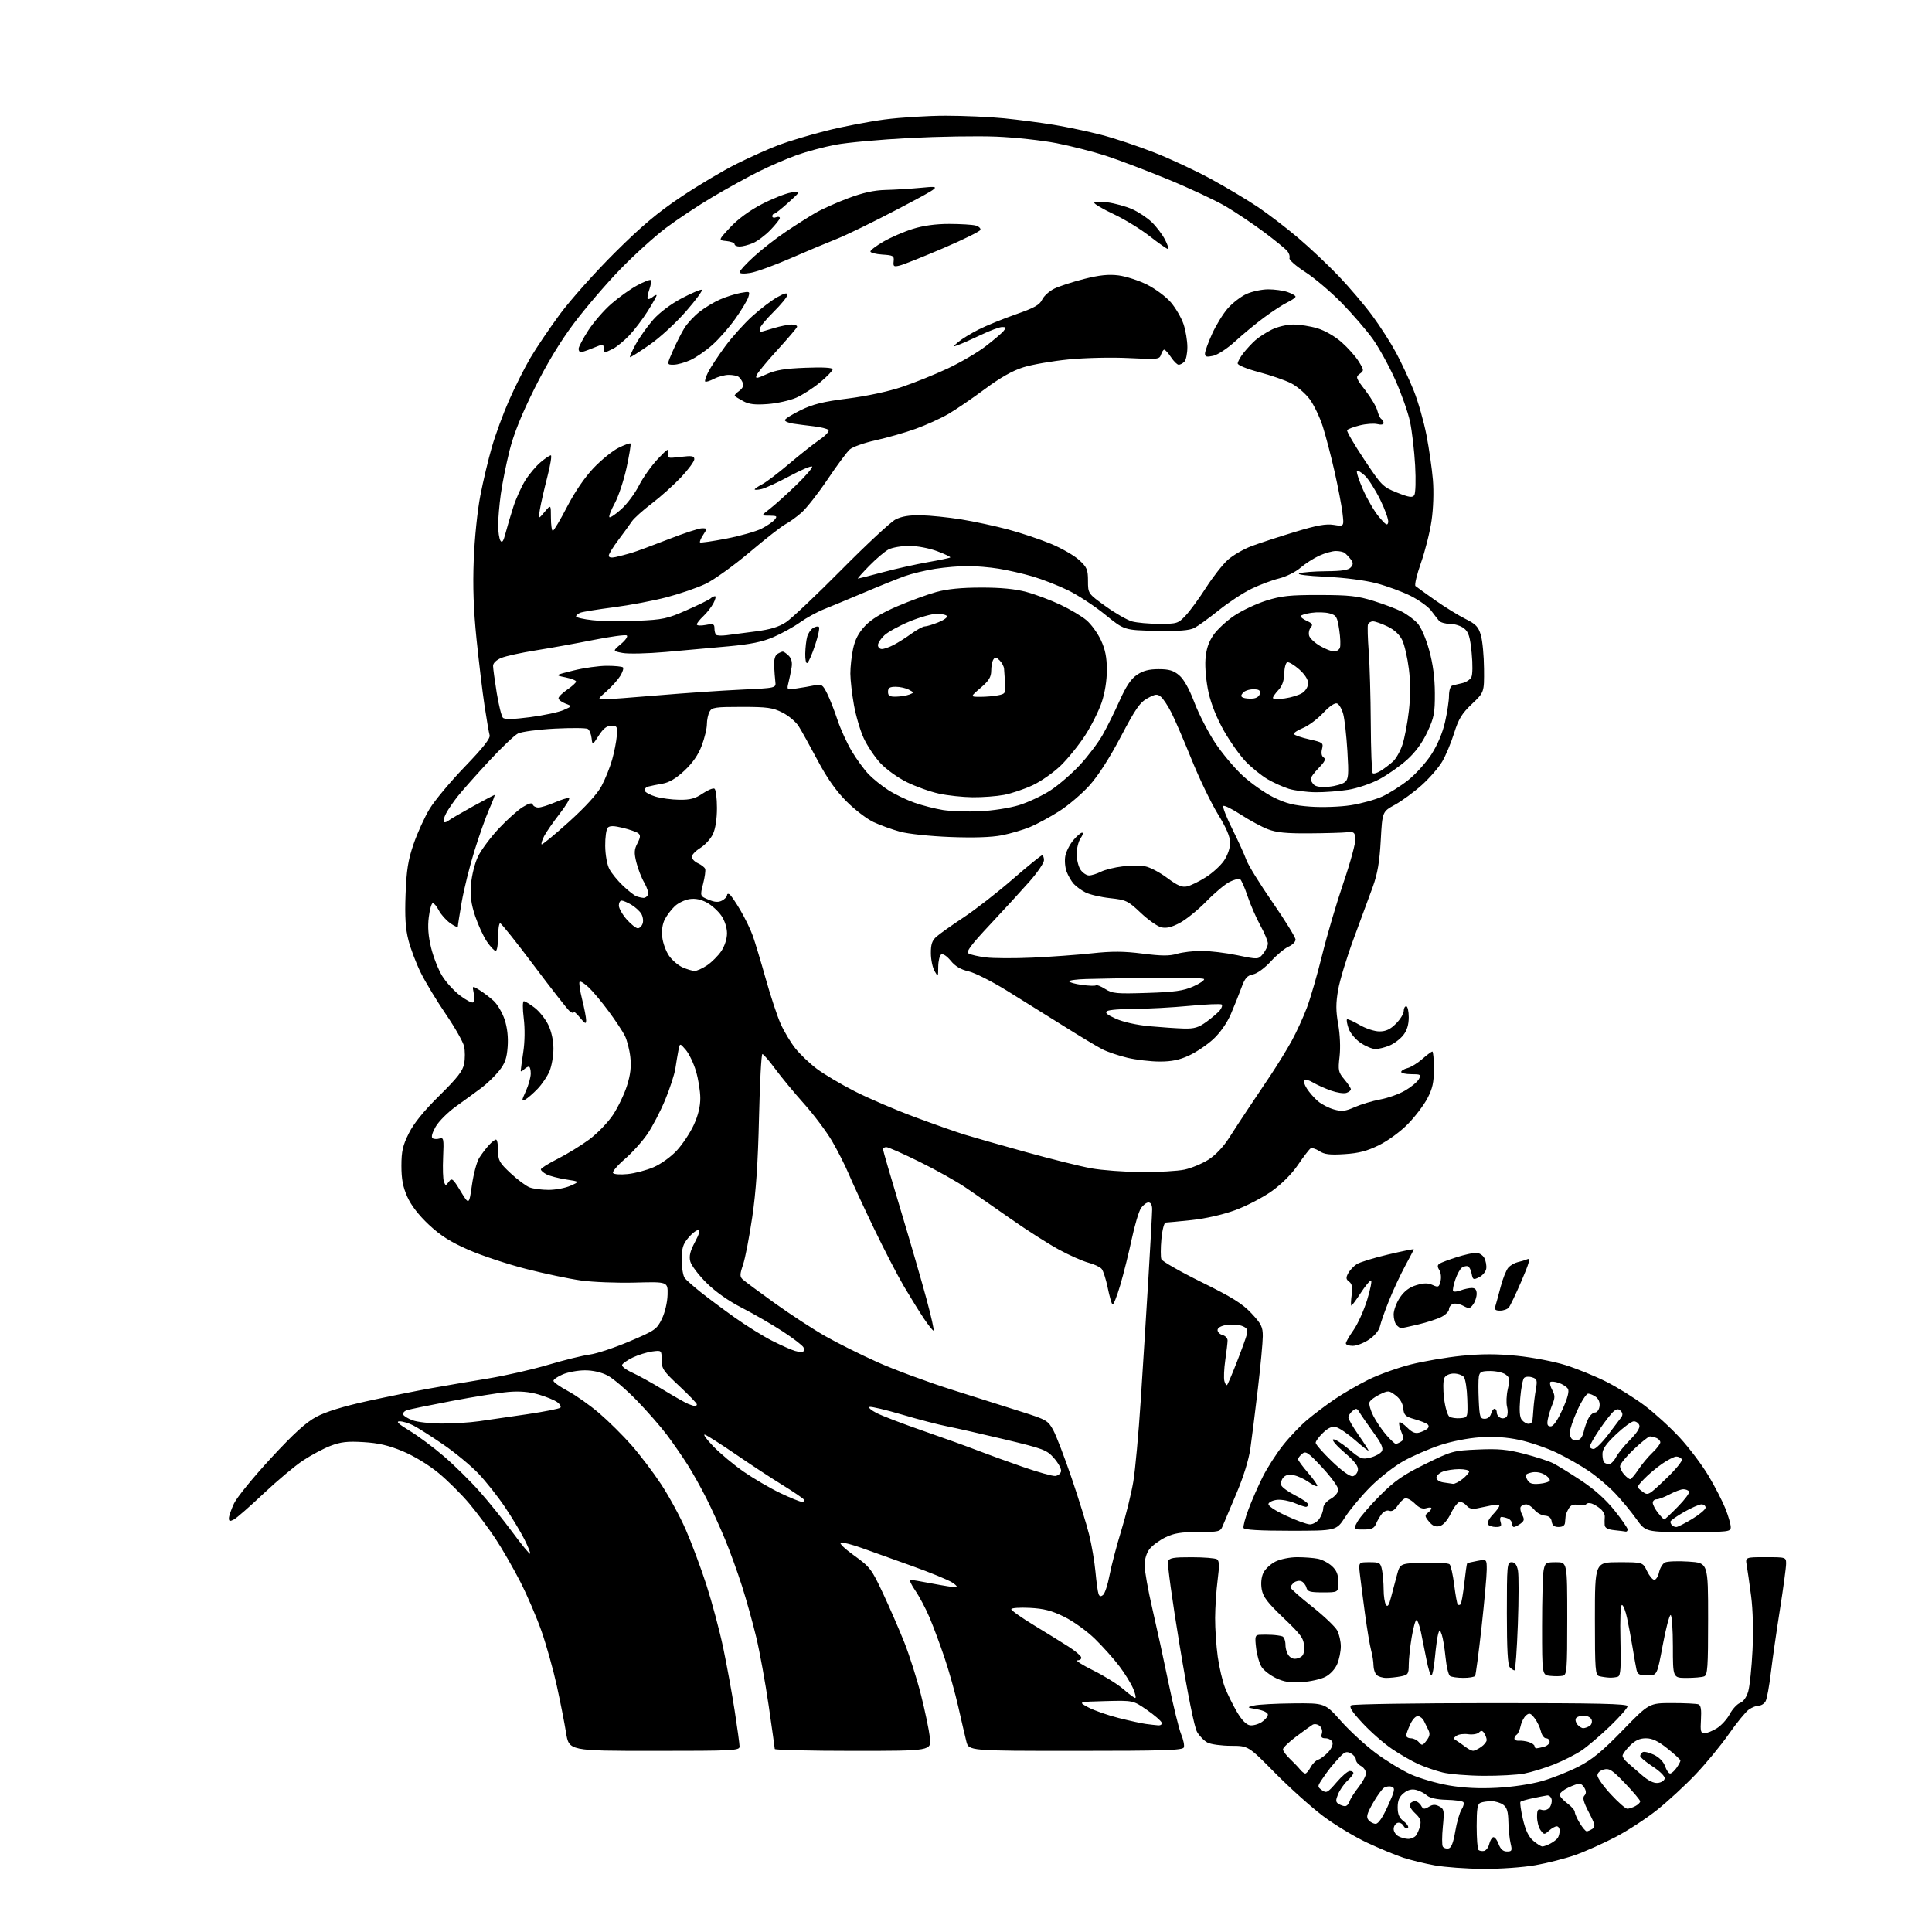 <?xml version="1.0" encoding="UTF-8" standalone="no"?>
<svg 
  version="1.1" 
  xmlns="http://www.w3.org/2000/svg" 
  xmlns:xlink="http://www.w3.org/1999/xlink" 
  xmlns:svg="http://www.w3.org/2000/svg"
  xmlns:rdf="http://www.w3.org/1999/02/22-rdf-syntax-ns#"
  xmlns:cc="http://creativecommons.org/ns#"
  xmlns:dc="http://purl.org/dc/elements/1.1/"
  viewBox="0 0 768 768"
  width="768"
  height="768"
>
<style>svg {background-color: white; }</style>"
<path stroke="none" fill="black" fill-rule="evenodd" d="M589.50,742.91C582.90,742.86 574.28,742.23 570.34,741.52C566.40,740.81 560.78,739.43 557.84,738.47C554.90,737.51 548.45,734.84 543.50,732.53C538.55,730.22 530.67,725.46 526.00,721.96C521.33,718.45 512.71,710.72 506.86,704.79C496.22,694.00 496.22,694.00 489.36,693.99C485.59,693.98 481.40,693.41 480.05,692.73C478.71,692.05 476.83,690.15 475.87,688.50C474.77,686.61 472.19,673.81 468.90,653.89C466.03,636.51 463.96,621.55 464.31,620.64C464.83,619.29 466.49,619.00 473.72,619.02C478.55,619.02 483.06,619.39 483.75,619.82C484.70,620.43 484.77,622.34 484.03,628.06C483.50,632.15 483.05,638.95 483.03,643.18C483.01,647.40 483.48,654.33 484.07,658.58C484.67,662.83 485.97,668.38 486.97,670.92C487.97,673.47 490.11,677.79 491.71,680.52C493.61,683.76 495.41,685.61 496.87,685.83C498.11,686.01 500.21,685.43 501.56,684.55C502.90,683.67 504.00,682.35 504.00,681.60C504.00,680.81 502.27,679.94 499.75,679.48C495.52,678.71 495.51,678.71 498.50,677.97C500.15,677.57 507.17,677.18 514.10,677.12C526.71,677.00 526.71,677.00 533.09,684.18C536.60,688.12 542.85,693.86 546.99,696.93C551.12,700.00 557.37,703.79 560.86,705.36C564.36,706.93 571.11,708.89 575.86,709.72C581.74,710.74 587.86,711.05 595.00,710.68C601.14,710.37 608.61,709.25 612.98,708.00C617.10,706.83 623.62,704.24 627.48,702.26C632.91,699.48 636.89,696.20 645.03,687.83C655.56,677.00 655.56,677.00 664.70,677.00C669.72,677.00 674.44,677.23 675.17,677.51C676.12,677.87 676.40,679.61 676.16,683.51C675.87,688.17 676.07,689.00 677.54,689.00C678.49,689.00 680.70,688.11 682.46,687.02C684.22,685.94 686.52,683.41 687.58,681.42C688.64,679.42 690.49,677.41 691.69,676.94C693.05,676.42 694.29,674.65 694.96,672.30C695.55,670.21 696.31,662.88 696.65,656.00C697.03,648.43 696.81,639.95 696.10,634.50C695.45,629.55 694.67,624.04 694.35,622.25C693.78,619.00 693.78,619.00 701.89,619.00C709.97,619.00 710.00,619.01 710.00,621.62C710.00,623.06 708.89,631.27 707.54,639.87C706.18,648.47 704.56,659.77 703.93,665.00C703.31,670.23 702.38,675.29 701.86,676.25C701.35,677.21 700.15,678.00 699.19,678.00C698.23,678.00 696.43,678.71 695.19,679.58C693.95,680.45 690.36,684.84 687.22,689.33C684.08,693.82 678.13,701.04 674.00,705.38C669.88,709.71 663.03,716.03 658.78,719.43C654.53,722.83 647.11,727.68 642.28,730.21C637.45,732.73 630.27,735.95 626.32,737.35C622.36,738.76 615.16,740.60 610.32,741.45C605.35,742.32 596.26,742.96 589.50,742.91zM589.91,735.78C590.74,735.62 591.67,734.40 591.98,733.07C592.30,731.74 593.01,730.50 593.55,730.32C594.10,730.13 595.07,731.34 595.69,732.99C596.48,735.09 597.50,736.00 599.04,736.00C601.03,736.00 601.17,735.67 600.48,732.75C600.05,730.96 599.66,727.10 599.60,724.17C599.52,720.13 599.03,718.50 597.56,717.42C596.49,716.64 594.39,716.00 592.89,716.00C591.39,716.00 589.45,716.27 588.58,716.61C587.31,717.10 587.00,718.91 587.00,725.94C587.00,730.74 587.32,734.98 587.70,735.37C588.09,735.75 589.08,735.94 589.91,735.78zM575.79,734.80C576.92,734.59 577.71,732.57 578.49,728.00C579.09,724.42 580.22,720.51 581.00,719.30C581.78,718.08 582.09,716.76 581.68,716.35C581.27,715.94 578.25,715.53 574.96,715.45C571.12,715.35 568.36,714.73 567.24,713.73C566.28,712.86 564.35,711.87 562.94,711.52C561.17,711.07 559.64,711.47 557.99,712.81C556.24,714.22 555.60,715.75 555.60,718.47C555.60,721.24 556.22,722.66 558.04,724.03C559.37,725.04 560.11,726.23 559.66,726.67C559.21,727.12 558.42,726.72 557.90,725.78C557.37,724.84 556.29,724.34 555.47,724.65C554.66,724.96 554.00,726.05 554.00,727.07C554.00,728.09 554.87,729.40 555.93,729.96C557.00,730.53 558.74,731.00 559.81,731.00C560.88,731.00 562.22,730.43 562.80,729.74C563.37,729.05 564.14,727.31 564.50,725.86C565.02,723.79 564.58,722.70 562.45,720.72C560.97,719.34 560.06,717.72 560.43,717.11C560.81,716.50 561.74,716.00 562.51,716.00C563.27,716.00 564.35,716.79 564.89,717.75C565.74,719.24 566.20,719.31 567.97,718.23C569.54,717.26 570.56,717.23 572.14,718.08C574.07,719.11 574.18,719.75 573.56,726.10C573.19,729.89 573.17,733.47 573.53,734.05C573.89,734.63 574.91,734.97 575.79,734.80zM613.12,734.00C613.68,734.00 615.11,733.48 616.32,732.85C617.52,732.22 618.83,731.21 619.23,730.60C619.64,730.00 619.98,728.71 619.98,727.75C619.99,726.79 619.47,726.00 618.83,726.00C618.18,726.00 616.79,726.78 615.74,727.74C613.91,729.39 613.75,729.38 612.41,727.55C611.63,726.49 611.00,724.10 611.00,722.24C611.00,719.41 611.30,718.96 612.86,719.46C613.92,719.79 615.24,719.41 615.94,718.57C616.61,717.76 617.00,716.29 616.79,715.30C616.59,714.31 615.77,713.60 614.96,713.72C614.16,713.84 611.57,714.34 609.21,714.84C606.85,715.34 604.69,715.97 604.41,716.25C604.13,716.53 604.57,719.62 605.37,723.11C606.40,727.57 607.63,730.14 609.48,731.73C610.93,732.98 612.57,734.00 613.12,734.00zM630.74,727.98C631.16,727.98 632.17,727.54 633.00,727.01C634.29,726.19 634.09,725.26 631.60,720.47C629.49,716.41 629.00,714.60 629.80,713.80C630.55,713.05 630.59,712.10 629.92,710.85C629.37,709.83 628.45,709.00 627.87,709.00C627.28,709.00 625.27,709.73 623.40,710.61C621.53,711.50 620.00,712.77 620.00,713.43C620.00,714.08 621.35,715.62 623.00,716.84C624.65,718.06 626.00,719.61 626.00,720.28C626.01,720.95 626.90,722.96 627.99,724.75C629.08,726.54 630.31,727.99 630.74,727.98zM546.87,724.99C547.92,724.99 549.64,722.47 551.69,717.94C554.44,711.88 554.67,710.81 553.31,710.29C552.44,709.95 551.04,710.11 550.20,710.64C549.37,711.17 547.35,713.95 545.73,716.82C543.34,721.06 543.02,722.31 544.02,723.52C544.69,724.33 545.98,725.00 546.87,724.99zM646.88,719.00C647.57,719.00 649.00,718.53 650.07,717.96C651.13,717.40 652.00,716.54 652.00,716.07C652.00,715.59 649.33,712.40 646.06,708.98C640.96,703.64 639.75,702.85 637.56,703.40C636.05,703.78 635.00,704.75 635.00,705.77C635.00,706.72 637.39,710.09 640.31,713.25C643.23,716.41 646.18,719.00 646.88,719.00zM534.68,717.98C535.33,717.99 536.14,717.14 536.47,716.09C536.81,715.04 538.41,712.50 540.04,710.45C541.67,708.40 543.00,705.90 543.00,704.90C543.00,703.89 542.10,702.59 541.00,702.00C539.90,701.41 539.00,700.29 539.00,699.50C539.00,698.71 538.10,697.59 536.99,697.00C535.35,696.12 534.58,696.36 532.74,698.29C531.51,699.59 529.74,701.60 528.82,702.76C527.89,703.92 526.34,706.08 525.37,707.56C523.68,710.14 523.68,710.30 525.52,711.64C527.26,712.91 527.78,712.63 531.29,708.52C533.42,706.03 535.80,704.00 536.58,704.00C537.36,704.00 538.00,704.37 538.00,704.83C538.00,705.28 536.91,706.67 535.58,707.92C534.25,709.17 532.60,711.54 531.92,713.19C530.90,715.66 530.93,716.34 532.09,717.08C532.87,717.57 534.03,717.98 534.68,717.98zM658.99,708.75C660.36,708.61 661.60,707.83 661.74,707.00C661.89,706.14 659.87,704.11 657.00,702.24C654.25,700.45 652.00,698.56 652.00,698.05C652.00,697.54 652.45,696.84 652.99,696.51C653.53,696.17 655.53,696.63 657.42,697.53C659.54,698.54 661.25,700.28 661.88,702.08C662.44,703.69 663.34,705.00 663.89,705.00C664.44,705.00 665.59,704.00 666.44,702.78C667.30,701.56 668.00,700.24 668.00,699.86C668.00,699.48 665.69,697.33 662.87,695.09C659.10,692.09 656.82,691.00 654.29,691.00C651.82,691.00 650.02,691.82 647.92,693.92C646.32,695.53 645.00,697.33 645.00,697.92C645.00,698.52 645.79,699.67 646.75,700.49C647.71,701.31 650.30,703.56 652.50,705.49C655.16,707.83 657.33,708.92 658.99,708.75zM589.61,705.91C583.50,705.87 576.25,705.27 573.50,704.59C570.75,703.92 566.40,702.42 563.83,701.27C561.26,700.12 556.51,697.39 553.28,695.19C550.04,692.99 544.80,688.39 541.62,684.95C537.29,680.28 536.18,678.50 537.17,677.87C537.90,677.41 562.91,677.02 592.75,677.02C635.20,677.00 647.00,677.27 647.00,678.24C647.00,678.92 643.87,682.48 640.05,686.16C636.23,689.83 631.16,694.16 628.80,695.77C626.43,697.38 621.48,699.90 617.78,701.37C614.08,702.84 608.73,704.48 605.89,705.02C603.05,705.56 595.73,705.96 589.61,705.91zM518.87,705.00C519.31,705.00 520.26,703.88 520.99,702.52C521.72,701.15 523.08,699.79 524.00,699.50C524.93,699.21 526.71,697.87 527.97,696.53C529.28,695.13 530.00,693.44 529.66,692.55C529.33,691.70 528.12,691.00 526.96,691.00C525.37,691.00 525.01,690.55 525.46,689.14C525.79,688.08 525.41,686.75 524.57,686.06C523.75,685.38 522.51,685.18 521.79,685.60C521.08,686.03 518.14,688.14 515.25,690.31C512.36,692.47 510.00,694.76 510.00,695.40C510.00,696.03 511.24,697.73 512.75,699.16C514.26,700.60 516.08,702.50 516.79,703.38C517.50,704.27 518.44,705.00 518.87,705.00zM260.09,696.00C226.18,696.00 226.18,696.00 225.01,688.75C224.37,684.76 222.71,676.38 221.34,670.12C219.96,663.86 217.26,654.18 215.33,648.62C213.39,643.05 209.55,634.08 206.78,628.69C204.01,623.29 199.61,615.64 196.99,611.69C194.38,607.73 189.71,601.47 186.61,597.76C183.51,594.06 177.98,588.55 174.32,585.54C170.38,582.29 164.59,578.77 160.10,576.90C154.51,574.57 150.45,573.62 144.52,573.27C138.12,572.88 135.47,573.18 131.40,574.74C128.60,575.81 123.65,578.45 120.41,580.60C117.18,582.74 110.15,588.64 104.79,593.70C99.43,598.76 94.14,603.39 93.03,603.99C91.40,604.86 91.00,604.77 91.00,603.52C91.00,602.67 91.92,600.02 93.04,597.63C94.16,595.25 100.73,587.19 107.62,579.74C116.88,569.73 121.64,565.40 125.84,563.17C129.55,561.19 136.54,559.04 145.97,556.97C153.91,555.23 165.15,552.96 170.95,551.92C176.75,550.88 187.12,549.11 194.00,547.98C200.88,546.85 211.68,544.39 218.00,542.51C224.32,540.64 231.73,538.81 234.45,538.46C237.17,538.11 244.25,535.76 250.19,533.24C260.40,528.91 261.10,528.43 263.11,524.28C264.34,521.74 265.29,517.69 265.37,514.69C265.50,509.50 265.50,509.50 252.50,509.85C245.35,510.04 235.68,509.67 231.00,509.02C226.32,508.37 216.47,506.30 209.09,504.41C201.72,502.52 191.41,499.10 186.19,496.81C179.07,493.69 175.14,491.19 170.47,486.83C166.45,483.06 163.42,479.14 161.91,475.75C160.16,471.84 159.57,468.69 159.57,463.43C159.58,457.60 160.10,455.33 162.54,450.46C164.53,446.48 168.49,441.61 174.66,435.53C181.86,428.43 183.97,425.71 184.51,422.83C184.89,420.81 184.88,417.71 184.49,415.95C184.10,414.19 180.83,408.41 177.21,403.12C173.60,397.83 169.14,390.45 167.29,386.72C165.45,382.99 163.23,377.16 162.36,373.75C161.18,369.16 160.89,364.47 161.22,355.53C161.59,345.83 162.20,341.95 164.41,335.51C165.92,331.11 168.79,324.81 170.79,321.51C172.80,318.20 179.10,310.66 184.79,304.76C192.06,297.21 194.99,293.49 194.63,292.26C194.35,291.29 193.44,286.00 192.61,280.50C191.78,275.00 190.35,263.07 189.42,254.00C188.23,242.32 187.91,233.12 188.32,222.50C188.65,213.99 189.78,202.96 190.94,197.00C192.06,191.22 194.14,182.49 195.56,177.60C196.98,172.70 200.04,164.38 202.37,159.10C204.70,153.82 208.50,146.26 210.81,142.31C213.13,138.35 218.45,130.47 222.64,124.81C226.84,119.14 236.62,108.18 244.38,100.46C255.15,89.76 261.44,84.46 270.88,78.16C277.68,73.61 287.58,67.73 292.88,65.10C298.17,62.46 305.70,59.09 309.61,57.62C313.51,56.14 322.00,53.60 328.46,51.97C334.92,50.34 345.36,48.33 351.66,47.50C357.95,46.68 368.88,46.00 375.95,46.00C383.01,46.00 393.45,46.46 399.14,47.03C404.84,47.60 413.77,48.77 419.00,49.63C424.23,50.50 432.70,52.29 437.83,53.62C442.96,54.95 452.41,58.10 458.83,60.62C465.25,63.14 475.45,67.91 481.50,71.22C487.55,74.53 495.88,79.50 500.00,82.27C504.12,85.04 511.32,90.55 516.00,94.52C520.67,98.48 527.96,105.35 532.18,109.78C536.41,114.21 542.39,121.25 545.48,125.43C548.57,129.60 552.85,136.28 554.99,140.26C557.13,144.24 560.29,151.03 562.02,155.35C563.74,159.67 566.00,167.59 567.04,172.95C568.08,178.31 569.23,186.31 569.60,190.73C570.00,195.51 569.78,202.08 569.06,207.00C568.40,211.54 566.50,219.08 564.85,223.76C563.20,228.43 562.22,232.57 562.68,232.95C563.13,233.34 566.64,235.87 570.48,238.58C574.31,241.28 579.71,244.62 582.48,246.00C586.70,248.10 587.69,249.14 588.67,252.50C589.32,254.70 589.88,260.71 589.92,265.85C590.00,275.20 590.00,275.20 585.10,279.85C581.11,283.63 579.79,285.80 578.02,291.46C576.82,295.29 574.70,300.37 573.30,302.74C571.91,305.12 568.24,309.34 565.14,312.12C562.04,314.89 557.25,318.40 554.50,319.91C549.50,322.65 549.50,322.65 548.87,334.07C548.40,342.60 547.60,347.28 545.72,352.50C544.32,356.35 540.93,365.58 538.16,373.02C535.40,380.45 532.60,389.63 531.94,393.43C531.00,398.83 531.00,401.81 531.96,407.19C532.69,411.27 532.91,416.47 532.50,420.02C531.86,425.50 532.02,426.23 534.40,429.07C535.83,430.76 537.00,432.54 537.00,433.01C537.00,433.48 536.18,434.13 535.17,434.45C534.16,434.77 531.44,434.36 529.12,433.54C526.80,432.72 523.58,431.28 521.98,430.33C520.37,429.38 518.76,428.90 518.40,429.27C518.03,429.64 518.53,431.19 519.50,432.72C520.48,434.25 522.45,436.50 523.89,437.73C525.32,438.96 528.19,440.44 530.26,441.02C533.40,441.91 534.77,441.75 538.53,440.09C541.01,438.99 545.58,437.62 548.67,437.05C551.77,436.48 556.25,434.87 558.63,433.47C561.01,432.08 563.44,430.05 564.02,428.97C564.98,427.16 564.74,427.00 561.04,427.00C558.82,427.00 557.00,426.60 557.00,426.11C557.00,425.62 558.12,424.94 559.48,424.59C560.85,424.25 563.49,422.63 565.36,420.99C567.23,419.34 569.04,418.00 569.38,418.00C569.72,418.00 570.00,421.08 570.00,424.85C570.00,430.28 569.46,432.72 567.42,436.60C566.01,439.30 562.52,443.89 559.67,446.80C556.75,449.80 551.77,453.45 548.22,455.20C543.45,457.56 540.15,458.42 534.49,458.78C528.63,459.16 526.50,458.90 524.49,457.59C523.09,456.67 521.50,456.19 520.97,456.52C520.43,456.85 518.19,459.78 515.99,463.02C513.51,466.67 509.54,470.65 505.55,473.50C502.00,476.03 495.45,479.44 490.98,481.07C486.09,482.85 479.20,484.42 473.68,485.00C468.63,485.53 464.00,485.97 463.39,485.98C462.77,485.99 462.03,488.81 461.68,492.51C461.35,496.10 461.34,499.71 461.66,500.55C461.98,501.39 469.15,505.49 477.60,509.66C489.80,515.68 493.89,518.24 497.48,522.08C501.40,526.27 502.00,527.49 501.98,531.21C501.97,533.57 501.10,542.92 500.03,552.00C498.96,561.08 497.62,571.79 497.04,575.82C496.39,580.36 494.26,587.20 491.44,593.82C488.94,599.69 486.47,605.51 485.97,606.75C485.11,608.84 484.43,609.00 476.34,609.00C469.55,609.00 466.68,609.46 463.32,611.09C460.95,612.24 458.11,614.32 457.00,615.72C455.77,617.30 455.00,619.78 455.00,622.22C455.00,624.40 456.37,632.10 458.05,639.34C459.73,646.58 462.65,659.96 464.53,669.08C466.42,678.20 468.67,687.36 469.54,689.45C470.41,691.53 470.89,693.86 470.59,694.62C470.15,695.76 462.83,696.00 427.57,696.00C385.08,696.00 385.08,696.00 384.14,692.25C383.62,690.19 382.18,684.00 380.94,678.50C379.70,673.00 377.24,664.23 375.47,659.00C373.71,653.77 371.03,646.59 369.53,643.02C368.02,639.46 365.46,634.62 363.84,632.27C362.23,629.92 361.34,628.00 361.86,628.00C362.39,628.00 366.35,628.67 370.66,629.50C374.97,630.32 379.18,630.99 380.00,630.98C380.83,630.97 380.15,630.11 378.50,629.05C376.85,628.00 369.65,625.04 362.50,622.49C355.35,619.93 346.41,616.73 342.63,615.37C338.85,614.01 335.09,613.04 334.27,613.20C333.42,613.37 335.62,615.53 339.50,618.32C345.82,622.86 346.47,623.71 350.98,633.32C353.60,638.92 357.43,647.72 359.48,652.87C361.52,658.03 364.51,667.43 366.11,673.76C367.71,680.09 369.30,687.68 369.64,690.63C370.28,696.00 370.28,696.00 339.14,696.00C322.01,696.00 307.99,695.66 307.98,695.25C307.97,694.84 306.88,687.08 305.56,678.00C304.24,668.92 302.03,656.77 300.66,651.00C299.28,645.23 296.72,636.00 294.96,630.50C293.20,625.00 290.19,616.67 288.26,612.00C286.33,607.33 283.01,600.02 280.87,595.76C278.74,591.50 275.34,585.43 273.33,582.26C271.32,579.09 267.65,573.80 265.19,570.50C262.72,567.20 257.28,560.98 253.10,556.67C248.92,552.37 243.70,547.92 241.51,546.78C239.02,545.49 235.64,544.72 232.51,544.73C229.75,544.73 225.81,545.45 223.75,546.32C221.69,547.19 220.00,548.34 220.00,548.89C220.00,549.44 222.59,551.27 225.75,552.96C228.91,554.65 234.51,558.62 238.20,561.77C241.88,564.92 247.66,570.65 251.04,574.50C254.43,578.35 259.72,585.33 262.80,590.00C265.88,594.67 270.29,602.77 272.58,608.00C274.88,613.23 278.57,623.12 280.80,630.00C283.02,636.88 286.03,648.12 287.48,655.00C288.92,661.88 290.98,673.12 292.04,680.00C293.11,686.88 293.98,693.29 293.99,694.25C294.00,695.88 291.72,696.00 260.09,696.00zM585.53,695.97C586.09,695.99 587.56,695.30 588.78,694.44C590.00,693.59 590.99,692.35 590.98,691.69C590.98,691.04 590.55,689.83 590.03,689.01C589.31,687.88 588.80,687.80 587.92,688.68C587.29,689.31 585.35,689.63 583.63,689.38C581.91,689.13 579.83,689.40 579.00,689.98C577.67,690.92 577.67,691.14 579.00,691.95C579.83,692.45 581.40,693.55 582.50,694.40C583.60,695.24 584.96,695.95 585.53,695.97zM610.75,694.99C611.16,694.98 612.51,694.70 613.75,694.37C614.99,694.04 616.00,693.14 616.00,692.38C616.00,691.62 615.36,691.00 614.58,691.00C613.80,691.00 612.88,689.76 612.54,688.25C612.20,686.74 611.08,684.40 610.06,683.05C608.50,681.00 607.94,680.81 606.66,681.87C605.82,682.57 604.84,684.45 604.49,686.06C604.13,687.66 603.43,689.23 602.92,689.55C602.42,689.86 602.00,690.57 602.00,691.12C602.00,691.67 602.79,692.05 603.75,691.96C604.71,691.87 606.51,692.11 607.75,692.51C608.99,692.91 610.00,693.63 610.00,694.12C610.00,694.60 610.34,694.99 610.75,694.99zM567.08,691.89C568.39,690.15 568.55,689.16 567.74,687.57C567.16,686.43 566.37,684.83 565.99,684.00C565.60,683.17 564.61,682.37 563.78,682.20C562.88,682.03 561.61,683.30 560.64,685.35C559.74,687.25 559.00,689.30 559.00,689.90C559.00,690.51 559.84,691.00 560.88,691.00C561.91,691.00 563.34,691.71 564.06,692.58C565.24,693.99 565.55,693.92 567.08,691.89zM629.37,686.98C629.99,686.98 631.13,686.57 631.90,686.09C632.66,685.60 633.01,684.48 632.68,683.60C632.34,682.72 630.95,682.00 629.59,682.00C628.23,682.00 626.83,682.47 626.47,683.04C626.12,683.62 626.37,684.74 627.04,685.54C627.70,686.34 628.75,686.99 629.37,686.98zM460.33,685.85C461.39,685.94 462.00,685.47 461.77,684.75C461.54,684.06 458.91,681.80 455.90,679.71C450.43,675.93 450.43,675.93 439.47,676.21C428.50,676.50 428.50,676.50 432.64,678.72C434.92,679.93 440.32,681.83 444.64,682.92C448.96,684.01 453.85,685.09 455.50,685.30C457.15,685.52 459.32,685.77 460.33,685.85zM451.26,674.96C451.68,674.98 451.33,673.33 450.48,671.30C449.63,669.26 447.15,665.23 444.96,662.34C442.78,659.45 438.42,654.57 435.27,651.49C432.10,648.39 426.66,644.48 423.06,642.71C418.00,640.22 414.97,639.44 409.29,639.15C405.28,638.95 402.00,639.19 402.00,639.68C402.00,640.18 406.04,643.04 410.98,646.04C415.92,649.04 422.07,652.85 424.66,654.50C427.25,656.15 429.54,658.06 429.77,658.75C429.99,659.44 429.34,660.00 428.33,660.01C427.32,660.01 430.10,661.80 434.50,663.98C438.90,666.15 444.30,669.51 446.50,671.43C448.70,673.35 450.84,674.94 451.26,674.96zM517.55,668.67C512.99,668.98 510.47,668.60 507.33,667.13C505.03,666.05 502.43,664.06 501.55,662.71C500.66,661.36 499.66,657.95 499.33,655.13C498.79,650.58 498.94,649.98 500.61,649.86C501.65,649.78 503.85,649.79 505.50,649.87C507.15,649.95 509.06,650.23 509.75,650.48C510.44,650.73 511.00,652.27 511.00,653.90C511.00,655.53 511.69,657.55 512.53,658.39C513.60,659.46 514.72,659.66 516.28,659.07C518.06,658.40 518.48,657.49 518.38,654.53C518.27,651.27 517.30,649.92 510.23,643.17C503.79,637.02 502.07,634.76 501.55,631.74C501.15,629.41 501.40,626.93 502.20,625.24C502.92,623.73 505.08,621.71 507.00,620.75C508.96,619.77 512.75,619.00 515.62,619.00C518.44,619.00 522.15,619.28 523.86,619.62C525.57,619.96 528.10,621.29 529.49,622.57C531.37,624.32 532.00,625.91 532.00,628.95C532.00,633.00 532.00,633.00 525.91,633.00C520.73,633.00 519.74,632.71 519.31,631.07C519.03,630.01 518.12,628.87 517.27,628.55C516.43,628.23 515.13,628.48 514.37,629.11C513.62,629.73 513.00,630.61 513.00,631.05C513.00,631.49 516.87,634.92 521.60,638.66C526.33,642.41 530.83,646.70 531.60,648.19C532.37,649.68 533.00,652.51 533.00,654.48C533.00,656.45 532.36,659.59 531.58,661.47C530.74,663.46 528.80,665.57 526.87,666.57C525.07,667.50 520.87,668.45 517.55,668.67zM551.08,667.00C549.60,667.00 547.86,666.46 547.20,665.80C546.54,665.14 546.00,663.45 545.99,662.05C545.99,660.65 545.56,657.92 545.04,656.00C544.52,654.08 543.43,647.55 542.61,641.50C541.80,635.45 540.88,628.36 540.58,625.75C540.04,621.00 540.04,621.00 544.39,621.00C548.47,621.00 548.79,621.20 549.38,624.12C549.72,625.84 550.01,629.33 550.02,631.88C550.02,634.42 550.44,637.14 550.93,637.92C551.59,638.96 552.14,638.17 552.97,634.92C553.60,632.49 554.67,628.48 555.34,626.00C556.56,621.50 556.56,621.50 565.94,621.21C571.10,621.05 575.73,621.33 576.24,621.84C576.74,622.34 577.57,626.03 578.07,630.04C578.57,634.04 579.21,637.55 579.49,637.83C579.77,638.10 580.27,638.06 580.60,637.73C580.94,637.40 581.59,633.66 582.07,629.43C582.54,625.20 583.06,621.61 583.22,621.46C583.37,621.30 585.19,620.86 587.25,620.48C591.00,619.78 591.00,619.78 591.00,623.96C591.00,626.25 590.08,636.51 588.95,646.75C587.82,656.99 586.66,665.73 586.39,666.18C586.11,666.63 584.00,666.99 581.69,666.98C579.39,666.98 577.00,666.64 576.40,666.23C575.79,665.83 574.99,662.47 574.62,658.77C574.25,655.06 573.57,651.02 573.12,649.78C572.32,647.63 572.26,647.62 571.69,649.52C571.37,650.61 570.79,654.76 570.42,658.75C570.05,662.74 569.41,666.00 569.00,666.00C568.59,666.00 567.71,663.19 567.05,659.75C566.38,656.31 565.39,651.36 564.84,648.75C564.28,646.14 563.49,644.00 563.06,644.00C562.64,644.00 561.78,647.12 561.15,650.94C560.52,654.76 560.00,659.65 560.00,661.82C560.00,665.42 559.74,665.80 556.88,666.38C555.16,666.72 552.55,667.00 551.08,667.00zM621.25,666.14C620.29,666.35 618.04,666.37 616.25,666.19C613.00,665.87 613.00,665.87 613.00,646.56C613.00,635.94 613.28,625.84 613.62,624.12C614.21,621.20 614.52,621.00 618.62,621.00C623.00,621.00 623.00,621.00 623.00,643.38C623.00,663.89 622.85,665.80 621.25,666.14zM639.67,666.88C638.48,666.82 636.71,666.56 635.75,666.31C634.15,665.89 634.00,663.94 634.00,643.43C634.00,621.00 634.00,621.00 643.52,621.00C653.03,621.00 653.03,621.00 654.70,624.50C655.62,626.42 656.93,628.00 657.61,628.00C658.29,628.00 659.14,626.65 659.50,624.99C659.87,623.34 660.91,621.59 661.83,621.11C662.75,620.63 666.99,620.47 671.25,620.75C679.00,621.26 679.00,621.26 679.00,643.52C679.00,662.90 678.80,665.86 677.42,666.39C676.55,666.73 673.40,667.00 670.42,667.00C665.00,667.00 665.00,667.00 665.00,654.50C665.00,647.62 664.59,642.00 664.10,642.00C663.60,642.00 662.19,647.40 660.96,654.00C658.72,666.00 658.72,666.00 654.88,666.00C651.71,666.00 650.95,665.61 650.54,663.75C650.27,662.51 649.57,658.58 648.99,655.00C648.40,651.42 647.42,646.14 646.80,643.25C646.19,640.36 645.26,638.00 644.74,638.00C644.19,638.00 643.95,643.71 644.15,651.99C644.43,662.96 644.21,666.09 643.17,666.49C642.44,666.77 640.86,666.95 639.67,666.88zM602.05,664.00C601.69,664.00 600.86,663.46 600.20,662.80C599.35,661.95 599.00,655.76 599.00,641.30C599.00,622.12 599.10,621.00 600.88,621.00C602.19,621.00 602.94,621.97 603.40,624.25C603.76,626.04 603.74,635.71 603.37,645.75C603.00,655.79 602.40,664.00 602.05,664.00zM438.51,633.99C439.21,633.41 440.36,629.91 441.05,626.22C441.75,622.52 443.84,614.55 445.70,608.50C447.56,602.45 449.72,593.67 450.50,589.00C451.28,584.33 452.62,569.70 453.47,556.50C454.33,543.30 455.69,521.48 456.51,508.00C457.32,494.52 457.99,482.26 458.00,480.75C458.00,478.99 457.47,478.00 456.52,478.00C455.71,478.00 454.35,479.06 453.51,480.35C452.66,481.64 451.03,487.15 449.87,492.60C448.72,498.04 446.67,506.26 445.32,510.85C443.97,515.45 442.57,518.91 442.21,518.54C441.85,518.18 441.00,515.17 440.32,511.85C439.64,508.53 438.56,505.18 437.93,504.41C437.29,503.64 434.91,502.53 432.63,501.93C430.36,501.33 425.12,499.01 421.00,496.78C416.88,494.54 408.32,489.09 402.00,484.66C395.68,480.23 387.57,474.60 384.00,472.17C380.43,469.73 372.15,465.09 365.61,461.87C359.08,458.64 353.11,456.00 352.36,456.00C351.61,456.00 351.00,456.37 351.00,456.82C351.00,457.27 354.11,467.96 357.91,480.57C361.71,493.18 366.37,509.24 368.26,516.25C370.16,523.26 371.44,528.99 371.11,528.97C370.77,528.96 369.07,526.82 367.32,524.22C365.58,521.63 362.02,515.90 359.42,511.50C356.82,507.10 351.35,496.52 347.26,488.00C343.17,479.48 338.69,469.80 337.31,466.50C335.92,463.20 332.97,457.40 330.77,453.62C328.56,449.84 323.55,443.16 319.63,438.77C315.71,434.39 310.55,428.15 308.16,424.90C305.77,421.66 303.47,419.00 303.06,419.00C302.64,419.00 302.04,430.36 301.72,444.25C301.31,462.14 300.53,473.67 299.03,483.83C297.87,491.71 296.23,500.21 295.38,502.71C294.09,506.50 294.06,507.47 295.17,508.53C295.90,509.22 301.62,513.47 307.87,517.96C314.13,522.45 323.22,528.39 328.09,531.16C332.95,533.92 342.32,538.59 348.90,541.53C355.48,544.47 368.65,549.35 378.18,552.37C387.71,555.40 400.23,559.36 406.00,561.18C415.97,564.33 416.61,564.70 418.68,568.50C419.88,570.70 423.16,579.25 425.97,587.50C428.78,595.75 431.92,605.88 432.94,610.00C433.96,614.12 435.10,620.81 435.47,624.85C435.84,628.90 436.39,632.85 436.69,633.63C437.08,634.66 437.58,634.76 438.51,633.99zM210.72,617.61C210.95,617.38 209.92,614.79 208.43,611.85C206.94,608.91 203.45,603.12 200.67,599.00C197.90,594.88 193.18,588.92 190.18,585.76C187.18,582.61 180.85,577.38 176.11,574.15C171.38,570.92 166.06,567.54 164.30,566.64C162.54,565.74 160.10,565.00 158.87,565.00C157.26,565.00 158.37,566.05 162.82,568.75C166.23,570.81 172.41,575.42 176.57,579.00C180.72,582.58 187.11,588.88 190.75,593.00C194.39,597.12 200.29,604.44 203.84,609.26C207.40,614.08 210.49,617.84 210.72,617.61zM513.00,608.50C500.68,608.50 494.62,608.14 494.33,607.40C494.09,606.80 494.99,603.42 496.32,599.89C497.65,596.36 500.20,590.55 501.99,586.99C503.79,583.42 507.40,577.80 510.02,574.50C512.63,571.20 516.96,566.66 519.64,564.42C522.31,562.17 527.23,558.47 530.57,556.20C533.91,553.93 539.96,550.43 544.00,548.43C548.05,546.43 555.57,543.73 560.71,542.42C565.85,541.12 575.00,539.56 581.03,538.95C589.01,538.16 595.01,538.16 603.05,538.96C609.13,539.57 617.80,541.23 622.30,542.65C626.81,544.07 634.10,547.04 638.50,549.25C642.90,551.46 649.76,555.72 653.74,558.72C657.73,561.72 664.04,567.48 667.77,571.53C671.50,575.58 676.64,582.40 679.19,586.69C681.75,590.99 684.77,596.88 685.92,599.79C687.06,602.69 688.00,605.96 688.00,607.04C688.00,608.91 687.23,609.00 671.09,609.00C654.17,609.00 654.17,609.00 650.42,603.75C648.36,600.86 644.61,596.32 642.08,593.66C639.56,590.99 634.89,587.02 631.69,584.83C628.50,582.64 622.63,579.30 618.66,577.41C614.68,575.53 608.07,573.27 603.96,572.39C598.88,571.31 593.90,570.98 588.34,571.35C583.55,571.67 576.94,572.97 572.34,574.51C568.03,575.95 561.58,578.76 558.00,580.74C554.42,582.72 548.53,587.30 544.90,590.92C541.27,594.54 536.71,599.98 534.77,603.00C531.24,608.50 531.24,608.50 513.00,608.50zM646.25,608.83C645.84,608.74 643.81,608.49 641.75,608.27C639.11,608.00 637.97,607.38 637.88,606.19C637.82,605.26 637.84,603.80 637.92,602.93C638.00,602.07 637.26,600.68 636.28,599.84C635.30,598.99 633.73,598.03 632.78,597.70C631.84,597.36 630.84,597.46 630.56,597.91C630.28,598.36 628.85,598.50 627.39,598.22C625.49,597.86 624.42,598.25 623.62,599.61C623.00,600.65 622.44,601.95 622.37,602.50C622.29,603.05 622.18,604.29 622.12,605.25C622.04,606.41 621.17,607.00 619.57,607.00C617.84,607.00 617.05,606.37 616.82,604.83C616.60,603.35 615.73,602.60 614.08,602.48C612.76,602.39 610.88,601.34 609.92,600.15C608.96,598.97 607.49,598.00 606.65,598.00C605.81,598.00 604.85,598.44 604.51,598.98C604.18,599.52 604.44,600.94 605.08,602.15C606.06,603.97 605.95,604.56 604.44,605.67C603.44,606.40 602.25,607.00 601.81,607.00C601.36,607.00 601.00,606.37 601.00,605.61C601.00,604.84 600.29,603.94 599.42,603.61C598.55,603.27 597.39,603.00 596.85,603.00C596.31,603.00 596.15,603.90 596.50,605.00C597.02,606.64 596.68,607.00 594.63,607.00C593.25,607.00 591.82,606.51 591.45,605.92C591.08,605.32 591.96,603.61 593.39,602.11C594.83,600.62 596.00,599.03 596.00,598.58C596.00,598.14 594.65,598.05 593.00,598.39C591.35,598.72 588.74,599.26 587.19,599.59C585.29,599.98 583.96,599.66 583.07,598.59C582.35,597.71 581.13,597.00 580.36,597.00C579.60,597.00 577.98,599.04 576.77,601.54C575.38,604.39 573.72,606.28 572.28,606.64C570.64,607.06 569.44,606.55 568.05,604.86C566.37,602.83 566.30,602.34 567.55,601.39C568.35,600.78 569.00,599.96 569.00,599.57C569.00,599.18 568.08,599.16 566.95,599.52C565.50,599.97 564.15,599.42 562.37,597.64C560.98,596.26 559.23,595.36 558.48,595.64C557.73,595.93 556.38,597.29 555.49,598.66C554.45,600.24 553.28,600.94 552.30,600.56C551.42,600.22 550.13,600.73 549.34,601.73C548.56,602.70 547.51,604.51 546.99,605.75C546.23,607.56 545.26,608.00 541.97,608.00C537.89,608.00 537.89,608.00 539.69,604.77C540.69,603.00 544.71,598.34 548.63,594.42C554.43,588.63 557.78,586.30 566.55,581.98C577.01,576.82 577.63,576.64 587.45,576.21C595.64,575.84 599.17,576.17 605.91,577.92C610.50,579.11 615.66,580.79 617.38,581.66C619.09,582.52 624.10,585.61 628.50,588.52C633.76,591.99 638.30,596.06 641.75,600.37C644.64,603.97 647.00,607.39 647.00,607.96C647.00,608.53 646.66,608.92 646.25,608.83zM666.37,607.00C666.94,607.00 669.79,605.55 672.70,603.79C675.62,602.02 678.00,600.00 678.00,599.29C678.00,598.58 677.27,598.00 676.37,598.00C675.48,598.00 672.33,599.38 669.37,601.07C666.42,602.76 664.00,604.49 664.00,604.91C664.00,605.32 664.30,605.97 664.67,606.33C665.03,606.70 665.80,607.00 666.37,607.00zM520.69,605.96C521.90,605.98 523.59,605.00 524.44,603.78C525.30,602.56 526.00,600.64 526.01,599.53C526.01,598.33 527.23,596.81 529.01,595.80C530.71,594.83 532.00,593.26 532.00,592.16C532.00,591.10 529.14,587.15 525.64,583.38C520.03,577.35 519.08,576.69 517.64,577.89C516.74,578.63 516.00,579.61 516.00,580.06C516.00,580.51 517.82,582.98 520.05,585.56C522.28,588.13 523.88,590.46 523.61,590.73C523.34,591.00 521.78,590.27 520.14,589.10C518.51,587.94 515.87,586.72 514.28,586.41C512.31,586.01 510.97,586.33 510.08,587.40C509.36,588.27 509.03,589.64 509.34,590.45C509.65,591.26 512.18,593.07 514.95,594.48C517.73,595.88 520.00,597.48 520.00,598.02C520.00,598.56 519.60,599.00 519.12,599.00C518.64,599.00 516.57,598.30 514.52,597.44C512.47,596.59 509.41,596.03 507.73,596.19C506.04,596.36 504.47,597.07 504.24,597.77C503.98,598.55 506.66,600.38 511.16,602.48C515.20,604.38 519.49,605.94 520.69,605.96zM661.58,604.00C661.82,604.00 664.26,601.71 667.00,598.90C669.75,596.10 671.75,593.40 671.44,592.90C671.13,592.41 670.11,592.00 669.18,592.00C668.24,592.00 665.79,592.90 663.74,594.00C661.69,595.10 659.33,596.00 658.50,596.00C657.68,596.00 657.00,596.61 657.00,597.37C657.00,598.12 657.93,599.92 659.07,601.37C660.21,602.81 661.34,604.00 661.58,604.00zM318.78,597.00C319.52,597.00 319.87,596.60 319.57,596.11C319.26,595.62 315.52,593.07 311.26,590.44C306.99,587.82 298.66,582.36 292.75,578.30C286.83,574.25 281.21,570.66 280.25,570.32C279.29,569.99 280.75,572.05 283.50,574.90C286.25,577.75 291.72,582.31 295.65,585.04C299.59,587.76 306.10,591.56 310.12,593.49C314.15,595.42 318.05,597.00 318.78,597.00zM662.18,587.89C666.11,584.15 668.93,580.69 668.55,580.09C668.18,579.49 667.20,579.00 666.37,579.00C665.54,579.00 662.98,580.31 660.68,581.90C658.38,583.50 655.15,586.22 653.50,587.96C650.51,591.12 650.51,591.12 652.82,592.87C655.11,594.59 655.21,594.55 662.18,587.89zM577.62,589.85C578.23,589.93 579.92,589.07 581.37,587.93C582.81,586.79 584.00,585.44 584.00,584.93C584.00,584.42 582.23,584.00 580.07,584.00C577.90,584.00 574.98,584.44 573.57,584.98C572.15,585.51 571.00,586.61 571.00,587.41C571.00,588.23 572.20,589.05 573.75,589.28C575.26,589.51 577.00,589.77 577.62,589.85zM611.94,589.82C614.03,589.64 615.88,589.05 616.05,588.50C616.22,587.95 615.24,586.87 613.86,586.10C612.33,585.24 610.32,584.95 608.66,585.37C606.30,585.96 606.10,586.31 607.05,588.09C607.91,589.71 608.94,590.07 611.94,589.82zM648.02,588.00C648.41,588.00 649.87,586.29 651.26,584.19C652.64,582.09 655.18,579.06 656.89,577.44C658.60,575.83 660.00,573.99 660.00,573.36C660.00,572.73 659.29,571.94 658.42,571.61C657.55,571.27 656.40,571.00 655.86,571.00C655.32,571.00 652.43,573.32 649.44,576.15C646.45,578.97 644.00,581.98 644.00,582.82C644.00,583.66 644.74,585.17 645.65,586.17C646.57,587.18 647.63,588.00 648.02,588.00zM419.49,586.71C420.58,586.59 421.62,585.76 421.79,584.85C421.97,583.94 420.72,581.61 419.02,579.67C416.11,576.36 414.95,575.92 399.21,572.15C390.02,569.96 379.80,567.64 376.50,567.00C373.20,566.36 365.18,564.28 358.69,562.36C352.19,560.44 346.34,559.06 345.69,559.28C345.03,559.50 346.30,560.60 348.50,561.73C350.70,562.85 359.02,566.03 367.00,568.80C374.98,571.57 384.65,575.05 388.50,576.55C392.35,578.04 400.45,580.98 406.50,583.08C412.55,585.19 418.40,586.82 419.49,586.71zM537.74,586.81C538.71,586.63 539.64,585.53 539.80,584.36C540.02,582.83 538.54,580.91 534.45,577.41C531.33,574.75 529.31,572.40 529.95,572.18C530.60,571.97 533.39,573.71 536.17,576.05C540.85,579.99 541.47,580.23 544.76,579.40C546.71,578.91 548.74,577.79 549.28,576.93C550.03,575.74 549.21,573.90 545.88,569.31C543.47,565.98 541.00,562.42 540.40,561.39C539.45,559.78 539.06,559.70 537.65,560.88C536.74,561.63 536.00,562.79 536.00,563.46C536.00,564.12 537.80,567.24 540.00,570.38C542.20,573.52 544.00,576.33 544.00,576.62C544.00,576.92 541.64,575.08 538.75,572.54C535.86,570.01 532.46,567.67 531.18,567.34C529.50,566.91 528.08,567.51 525.93,569.56C524.32,571.11 523.00,572.89 523.00,573.53C523.00,574.16 525.92,577.49 529.49,580.92C533.49,584.75 536.66,587.02 537.74,586.81zM639.64,582.00C640.36,582.00 641.60,580.76 642.39,579.25C643.18,577.74 645.72,574.60 648.04,572.29C650.71,569.61 652.03,567.51 651.65,566.54C651.33,565.69 650.35,565.00 649.47,565.00C648.60,565.00 645.43,567.32 642.44,570.15C638.48,573.89 637.00,576.02 637.00,577.98C637.00,579.46 637.30,580.97 637.67,581.33C638.03,581.70 638.92,582.00 639.64,582.00zM633.47,576.00C634.28,576.00 636.86,573.47 639.22,570.37C641.57,567.27 643.94,564.14 644.48,563.40C645.13,562.50 645.06,561.66 644.27,560.87C643.36,559.96 642.71,560.00 641.44,561.05C640.53,561.80 638.04,565.00 635.89,568.15C633.75,571.31 632.00,574.36 632.00,574.95C632.00,575.53 632.66,576.00 633.47,576.00zM554.85,573.98C555.21,573.98 556.13,573.57 556.91,573.08C558.09,572.33 558.11,571.68 557.02,569.06C556.31,567.34 555.97,565.70 556.26,565.41C556.55,565.12 557.97,566.06 559.41,567.50C561.35,569.44 562.62,569.95 564.27,569.45C565.49,569.08 566.93,568.38 567.45,567.89C568.05,567.33 568.05,566.69 567.45,566.17C566.93,565.71 564.62,564.80 562.31,564.15C558.66,563.11 558.08,562.56 557.81,559.83C557.61,557.81 556.52,555.97 554.76,554.66C552.13,552.70 551.87,552.69 548.48,554.31C546.53,555.24 544.70,556.63 544.40,557.40C544.10,558.17 544.79,560.64 545.94,562.88C547.08,565.11 549.41,568.53 551.11,570.47C552.81,572.41 554.50,573.99 554.85,573.98zM627.76,572.24C628.45,571.99 629.26,570.59 629.55,569.14C629.85,567.69 630.65,565.38 631.33,564.00C632.02,562.62 633.23,561.50 634.04,561.50C634.84,561.50 635.66,560.40 635.84,559.06C636.06,557.55 635.50,556.11 634.40,555.31C633.42,554.59 632.03,554.00 631.32,554.00C630.60,554.00 628.67,556.99 627.01,560.64C625.35,564.29 624.00,568.30 624.00,569.55C624.00,570.81 624.56,572.03 625.25,572.27C625.94,572.51 627.07,572.50 627.76,572.24zM616.43,567.00C617.51,567.00 619.14,564.64 621.12,560.25C623.17,555.70 623.86,553.03 623.26,552.06C622.76,551.27 621.12,550.21 619.62,549.71C618.11,549.20 616.60,549.06 616.27,549.40C615.94,549.73 616.28,551.15 617.03,552.56C618.17,554.68 618.18,555.65 617.08,558.31C616.36,560.06 615.55,562.74 615.27,564.25C614.89,566.34 615.17,567.00 616.43,567.00zM175.50,565.89C179.90,565.92 186.65,565.50 190.50,564.95C194.35,564.41 203.01,563.15 209.75,562.15C216.49,561.15 222.34,559.99 222.75,559.58C223.16,559.17 222.60,558.18 221.50,557.37C220.40,556.57 217.06,555.20 214.07,554.33C210.34,553.25 206.60,552.93 202.07,553.32C198.46,553.63 188.37,555.24 179.66,556.90C170.95,558.56 162.93,560.20 161.85,560.55C160.77,560.89 160.05,561.66 160.26,562.27C160.46,562.87 162.17,563.92 164.06,564.61C165.95,565.29 171.10,565.87 175.50,565.89zM607.62,566.00C608.38,566.00 609.08,565.44 609.17,564.75C609.26,564.06 609.44,561.92 609.57,560.00C609.70,558.08 610.12,554.63 610.52,552.35C611.16,548.64 611.01,548.14 609.02,547.51C607.80,547.12 606.37,547.23 605.85,547.75C605.33,548.27 604.64,551.90 604.31,555.82C603.89,560.87 604.08,563.40 604.98,564.48C605.68,565.31 606.86,566.00 607.62,566.00zM580.50,563.76C583.50,563.50 583.50,563.50 583.27,556.13C583.15,552.08 582.53,548.14 581.90,547.38C581.27,546.62 579.48,546.00 577.91,546.00C576.22,546.00 574.70,546.71 574.16,547.75C573.66,548.73 573.60,552.30 574.04,555.88C574.46,559.39 575.42,562.66 576.16,563.14C576.90,563.63 578.85,563.90 580.50,563.76zM590.18,564.00C591.35,564.00 592.41,563.16 592.71,562.00C593.00,560.90 593.63,560.00 594.12,560.00C594.60,560.00 595.00,560.69 595.00,561.53C595.00,562.37 595.72,563.34 596.60,563.68C597.48,564.01 598.55,563.72 598.98,563.03C599.41,562.33 599.45,560.60 599.07,559.17C598.69,557.74 598.83,554.59 599.38,552.17C600.27,548.31 600.16,547.59 598.50,546.38C597.47,545.62 594.73,545.00 592.43,545.00C588.86,545.00 588.18,545.33 587.86,547.25C587.65,548.49 587.64,552.76 587.83,556.75C588.13,563.23 588.38,564.00 590.18,564.00zM276.25,558.94C276.66,558.97 277.00,558.66 277.01,558.25C277.01,557.84 273.86,554.56 270.01,550.96C263.68,545.05 263.00,544.04 263.00,540.58C263.00,536.74 263.00,536.74 259.25,537.24C257.19,537.52 253.73,538.59 251.57,539.62C249.41,540.66 247.49,541.99 247.29,542.59C247.10,543.18 248.86,544.53 251.21,545.59C253.55,546.64 259.08,549.69 263.49,552.37C267.89,555.05 272.40,557.61 273.50,558.06C274.60,558.51 275.84,558.90 276.25,558.94zM487.79,550.54C488.09,550.25 489.86,546.07 491.74,541.25C493.62,536.44 495.40,531.50 495.69,530.27C496.10,528.54 495.65,527.82 493.68,527.07C492.28,526.54 489.53,526.36 487.57,526.68C485.37,527.04 484.00,527.82 484.00,528.72C484.00,529.53 484.90,530.42 486.00,530.71C487.10,531.00 487.99,531.97 487.98,532.87C487.97,533.76 487.56,537.29 487.06,540.71C486.57,544.12 486.41,547.85 486.71,549.00C487.01,550.14 487.50,550.84 487.79,550.54zM319.21,537.33C319.59,537.11 319.69,536.35 319.42,535.64C319.14,534.93 315.45,532.08 311.21,529.31C306.97,526.54 299.68,522.32 295.00,519.92C289.56,517.14 284.45,513.54 280.80,509.92C277.67,506.81 274.78,502.98 274.39,501.42C273.86,499.31 274.34,497.34 276.23,493.79C277.99,490.49 278.38,489.00 277.48,489.00C276.76,489.00 275.01,490.38 273.59,492.08C271.46,494.60 271.00,496.18 271.00,500.89C271.00,504.04 271.56,507.30 272.25,508.13C272.94,508.96 275.75,511.43 278.50,513.63C281.25,515.83 287.32,520.35 292.00,523.69C296.68,527.02 303.43,531.22 307.00,533.02C310.57,534.82 314.62,536.61 316.00,537.01C317.38,537.40 318.82,537.54 319.21,537.33zM537.77,535.00C536.25,535.00 535.00,534.56 535.00,534.03C535.00,533.50 536.37,531.12 538.04,528.74C539.72,526.37 542.16,520.95 543.47,516.71C544.77,512.47 545.46,509.00 544.99,509.00C544.53,509.00 542.68,511.25 540.90,514.00C539.12,516.75 537.45,519.00 537.20,519.00C536.95,519.00 536.99,517.11 537.30,514.81C537.72,511.69 537.46,510.33 536.30,509.48C535.05,508.56 534.97,507.93 535.91,506.17C536.55,504.98 538.07,503.35 539.29,502.55C540.50,501.76 546.11,500.02 551.75,498.70C557.39,497.37 562.00,496.43 562.00,496.61C562.00,496.79 560.46,499.76 558.58,503.22C556.70,506.67 553.81,512.88 552.16,517.00C550.50,521.12 548.88,525.72 548.56,527.22C548.21,528.85 546.47,530.96 544.26,532.47C542.21,533.86 539.29,535.00 537.77,535.00zM556.95,527.99C556.65,527.99 555.86,527.46 555.20,526.80C554.54,526.14 554.00,524.22 554.00,522.53C554.00,520.84 555.13,517.80 556.51,515.77C558.24,513.23 560.27,511.70 563.01,510.88C566.01,509.98 567.62,509.96 569.49,510.81C571.75,511.84 572.04,511.70 572.63,509.32C573.00,507.88 572.79,505.89 572.17,504.90C571.32,503.54 571.34,502.90 572.27,502.30C572.95,501.87 575.98,500.73 579.00,499.77C582.02,498.81 585.50,498.02 586.71,498.01C587.94,498.01 589.42,498.92 590.03,500.05C590.63,501.18 590.98,503.08 590.81,504.28C590.64,505.47 589.38,507.01 588.00,507.70C585.68,508.86 585.46,508.76 585.00,506.31C584.73,504.85 584.05,503.52 583.50,503.35C582.95,503.17 581.91,503.41 581.18,503.87C580.46,504.32 579.26,506.45 578.53,508.60C577.79,510.74 577.39,512.82 577.63,513.21C577.87,513.60 579.21,513.49 580.60,512.96C581.99,512.43 584.00,512.00 585.07,512.00C586.42,512.00 587.00,512.69 587.00,514.31C587.00,515.58 586.37,517.48 585.60,518.53C584.36,520.23 583.92,520.30 581.67,519.09C580.27,518.34 578.43,518.00 577.57,518.34C576.71,518.67 576.00,519.61 576.00,520.44C576.00,521.27 574.67,522.64 573.05,523.47C571.43,524.31 567.26,525.67 563.80,526.49C560.33,527.30 557.25,527.98 556.95,527.99zM596.31,521.00C594.42,521.00 593.99,520.59 594.43,519.22C594.74,518.24 595.69,514.77 596.54,511.50C597.39,508.23 598.77,504.81 599.60,503.88C600.44,502.96 602.11,502.00 603.31,501.73C604.51,501.47 606.25,500.94 607.17,500.55C608.44,500.02 607.88,502.09 604.83,509.17C602.62,514.30 600.35,519.06 599.78,519.75C599.22,520.44 597.65,521.00 596.31,521.00zM187.61,471.04C188.24,466.63 189.54,461.78 190.51,460.26C191.47,458.74 193.18,456.49 194.31,455.25C195.43,454.01 196.72,453.00 197.17,453.00C197.63,453.00 198.00,454.96 198.00,457.36C198.00,461.31 198.48,462.17 202.97,466.38C205.71,468.94 209.11,471.47 210.54,472.01C211.96,472.56 215.37,473.00 218.10,473.00C220.83,473.00 224.74,472.26 226.78,471.35C230.50,469.70 230.50,469.70 225.00,468.85C221.97,468.38 218.49,467.47 217.25,466.83C216.01,466.19 215.00,465.29 215.00,464.84C215.00,464.39 218.04,462.49 221.75,460.62C225.46,458.74 231.10,455.28 234.28,452.92C237.46,450.55 241.69,446.17 243.68,443.17C245.67,440.16 248.17,434.96 249.23,431.60C250.63,427.19 250.99,424.02 250.56,420.16C250.23,417.23 249.24,413.40 248.36,411.66C247.47,409.92 244.59,405.57 241.95,402.00C239.32,398.43 235.78,394.18 234.09,392.57C232.40,390.96 230.75,389.92 230.41,390.26C230.07,390.59 230.52,393.74 231.40,397.25C232.28,400.76 233.00,404.50 233.00,405.56C232.99,407.19 232.60,407.02 230.53,404.50C229.18,402.85 228.06,401.89 228.04,402.37C228.02,402.85 227.30,402.66 226.44,401.95C225.58,401.24 219.20,393.08 212.25,383.83C205.31,374.57 199.26,367.00 198.81,367.00C198.37,367.00 198.00,369.48 198.00,372.50C198.00,375.52 197.57,378.00 197.04,378.00C196.51,378.00 194.93,376.33 193.54,374.28C192.15,372.23 190.06,367.67 188.88,364.15C187.26,359.27 186.87,356.22 187.25,351.43C187.54,347.88 188.75,343.09 190.03,340.44C191.28,337.87 194.97,332.90 198.24,329.40C201.51,325.91 205.80,322.05 207.78,320.83C210.25,319.30 211.49,318.98 211.77,319.80C211.99,320.46 212.99,321.00 214.00,321.00C215.01,321.00 217.97,320.09 220.57,318.97C223.18,317.85 225.71,317.07 226.20,317.23C226.69,317.40 225.00,320.22 222.44,323.52C219.89,326.81 217.13,330.78 216.32,332.34C215.51,333.91 215.06,335.39 215.30,335.64C215.55,335.88 220.42,331.87 226.13,326.72C232.79,320.70 237.44,315.59 239.14,312.42C240.59,309.72 242.47,305.02 243.33,302.00C244.18,298.98 245.02,294.70 245.19,292.50C245.48,288.82 245.30,288.50 243.01,288.50C241.21,288.50 239.82,289.58 238.01,292.40C235.50,296.29 235.50,296.29 235.16,293.40C234.97,291.81 234.30,290.17 233.66,289.76C233.02,289.35 227.10,289.30 220.50,289.64C213.90,289.99 207.33,290.86 205.90,291.58C204.48,292.30 199.23,297.30 194.24,302.70C189.25,308.09 183.74,314.30 181.99,316.50C180.24,318.70 178.14,321.78 177.33,323.34C176.52,324.91 176.10,326.43 176.40,326.74C176.70,327.04 177.53,326.82 178.23,326.25C178.93,325.69 183.27,323.15 187.87,320.61C192.48,318.07 196.41,316.00 196.61,316.00C196.81,316.00 195.85,318.55 194.47,321.66C193.10,324.77 190.42,332.31 188.54,338.41C186.65,344.51 184.41,353.55 183.55,358.50C182.70,363.45 182.00,367.87 182.00,368.32C182.00,368.77 180.64,368.17 178.98,366.99C177.33,365.81 175.29,363.53 174.46,361.92C173.63,360.31 172.54,359.00 172.05,359.00C171.55,359.00 170.83,361.51 170.45,364.58C169.96,368.46 170.25,372.18 171.39,376.83C172.30,380.50 174.27,385.51 175.79,387.97C177.30,390.42 180.48,393.91 182.86,395.72C185.23,397.53 187.57,398.77 188.05,398.47C188.54,398.17 188.66,396.54 188.32,394.84C187.70,391.76 187.70,391.76 190.60,393.56C192.20,394.55 194.73,396.48 196.22,397.84C197.72,399.21 199.68,402.54 200.59,405.26C201.65,408.47 202.08,412.25 201.80,416.08C201.46,420.76 200.75,422.74 198.34,425.73C196.68,427.81 193.51,430.85 191.30,432.50C189.09,434.15 184.60,437.42 181.32,439.77C178.02,442.13 174.37,445.78 173.15,447.94C171.76,450.42 171.33,452.09 171.99,452.49C172.55,452.84 173.80,452.88 174.77,452.57C176.35,452.07 176.48,452.77 176.15,460.01C175.95,464.41 176.09,468.79 176.47,469.75C177.11,471.41 177.21,471.41 178.44,469.74C179.62,468.14 180.06,468.50 183.10,473.52C186.46,479.06 186.46,479.06 187.61,471.04zM249.50,466.71C252.38,466.42 257.03,465.18 259.84,463.97C262.72,462.73 266.75,459.83 269.07,457.31C271.33,454.86 274.35,450.30 275.79,447.18C277.52,443.41 278.40,439.81 278.38,436.50C278.37,433.75 277.60,428.93 276.66,425.79C275.73,422.64 273.90,418.84 272.61,417.33C270.25,414.59 270.25,414.59 269.68,417.54C269.36,419.17 268.82,422.41 268.47,424.75C268.11,427.09 266.28,432.71 264.40,437.25C262.52,441.79 259.32,447.92 257.29,450.87C255.26,453.82 251.23,458.28 248.34,460.77C245.44,463.27 243.35,465.75 243.68,466.28C244.01,466.82 246.58,467.01 249.50,466.71zM453.70,465.91C460.41,465.96 468.13,465.52 470.85,464.94C473.58,464.35 477.85,462.58 480.36,460.99C483.17,459.20 486.33,455.88 488.60,452.30C490.63,449.11 494.10,443.80 496.32,440.50C498.53,437.20 502.53,431.22 505.21,427.22C507.88,423.21 511.61,417.14 513.49,413.72C515.37,410.30 518.09,404.36 519.53,400.52C520.97,396.68 523.71,387.23 525.61,379.52C527.51,371.81 531.33,358.86 534.10,350.74C536.87,342.63 538.99,334.75 538.82,333.24C538.54,330.84 538.13,330.54 535.50,330.84C533.85,331.03 527.10,331.22 520.50,331.27C511.37,331.34 507.43,330.95 504.01,329.64C501.53,328.69 496.68,326.07 493.23,323.82C489.77,321.57 486.64,320.02 486.28,320.39C485.92,320.75 487.54,324.91 489.89,329.62C492.24,334.34 494.74,339.84 495.45,341.85C496.16,343.86 500.84,351.44 505.87,358.70C510.89,365.96 515.00,372.62 515.00,373.50C515.00,374.38 513.75,375.64 512.23,376.30C510.70,376.96 507.55,379.58 505.21,382.13C502.75,384.81 499.76,387.00 498.09,387.33C495.74,387.80 494.87,388.80 493.45,392.71C492.49,395.34 490.59,400.09 489.22,403.25C487.72,406.71 484.97,410.61 482.31,413.07C479.88,415.31 475.55,418.23 472.69,419.56C468.87,421.34 465.78,421.98 461.00,421.98C457.43,421.97 451.67,421.30 448.22,420.49C444.76,419.67 440.26,418.15 438.22,417.11C436.17,416.06 429.23,411.90 422.80,407.85C416.36,403.81 406.22,397.49 400.27,393.81C394.32,390.12 387.45,386.66 385.00,386.11C381.92,385.42 379.72,384.11 377.92,381.90C376.40,380.04 374.82,378.99 374.15,379.41C373.52,379.80 372.98,382.00 372.96,384.31C372.93,388.45 372.91,388.47 371.50,386.00C370.71,384.62 370.05,381.44 370.04,378.92C370.01,375.41 370.52,373.88 372.25,372.35C373.49,371.25 378.32,367.81 383.00,364.72C387.68,361.63 396.45,354.80 402.50,349.55C408.54,344.30 413.83,340.00 414.25,340.00C414.66,340.00 415.00,340.88 415.00,341.95C415.00,343.02 412.41,346.83 409.25,350.41C406.09,353.99 399.03,361.70 393.56,367.53C385.83,375.79 383.94,378.34 385.05,379.03C385.84,379.52 388.92,380.22 391.90,380.59C394.89,380.97 403.22,381.00 410.41,380.68C417.61,380.35 428.23,379.58 434.00,378.96C442.07,378.09 446.75,378.12 454.24,379.08C461.72,380.03 464.89,380.05 467.86,379.16C469.99,378.52 474.38,378.00 477.62,378.00C480.85,377.99 487.26,378.77 491.86,379.72C500.21,381.45 500.21,381.45 502.11,379.12C503.15,377.83 504.00,376.00 504.00,375.05C504.00,374.10 502.66,370.89 501.02,367.91C499.38,364.93 497.09,359.69 495.94,356.26C494.79,352.83 493.44,349.77 492.95,349.47C492.46,349.17 490.58,349.66 488.78,350.56C486.98,351.46 482.80,354.97 479.50,358.36C476.20,361.74 471.44,365.59 468.93,366.91C465.63,368.64 463.58,369.11 461.57,368.61C460.04,368.22 456.37,365.63 453.43,362.84C448.39,358.08 447.66,357.73 441.26,357.03C437.51,356.62 433.10,355.59 431.47,354.74C429.83,353.90 427.74,352.37 426.82,351.35C425.89,350.33 424.63,348.15 424.00,346.51C423.38,344.87 423.14,342.07 423.47,340.29C423.81,338.51 425.23,335.70 426.63,334.03C428.03,332.36 429.61,331.00 430.15,331.00C430.68,331.00 430.41,332.00 429.56,333.22C428.70,334.44 428.00,337.27 428.00,339.50C428.00,341.73 428.70,344.56 429.56,345.78C430.41,347.00 431.92,348.00 432.90,348.00C433.89,348.00 436.02,347.34 437.63,346.53C439.25,345.73 443.10,344.77 446.20,344.41C449.29,344.04 453.37,344.03 455.25,344.39C457.14,344.74 461.07,346.81 463.99,349.00C468.12,352.07 469.89,352.83 471.90,352.36C473.33,352.03 476.67,350.40 479.31,348.73C481.96,347.07 485.22,344.10 486.56,342.12C487.99,340.02 489.00,337.10 489.00,335.05C489.00,332.62 487.50,329.11 484.08,323.53C481.38,319.11 476.69,309.38 473.67,301.89C470.65,294.41 467.05,286.06 465.67,283.33C464.29,280.60 462.40,277.75 461.48,276.98C460.03,275.78 459.31,275.86 456.18,277.55C453.16,279.17 451.39,281.72 445.53,292.86C441.07,301.34 436.51,308.43 433.04,312.27C430.04,315.59 424.64,320.19 421.04,322.48C417.44,324.77 412.25,327.58 409.50,328.73C406.75,329.88 401.67,331.37 398.22,332.05C394.08,332.85 387.08,333.08 377.72,332.72C369.72,332.41 361.00,331.49 357.79,330.61C354.64,329.75 349.92,328.04 347.29,326.82C344.65,325.60 339.79,321.88 336.48,318.55C332.30,314.36 328.77,309.33 324.98,302.19C321.96,296.51 318.60,290.44 317.49,288.69C316.39,286.93 313.48,284.49 311.03,283.25C307.16,281.30 305.03,281.00 294.82,281.00C284.23,281.00 282.97,281.19 282.04,282.93C281.47,284.00 281.00,286.23 281.00,287.90C281.00,289.56 280.09,293.37 278.97,296.36C277.59,300.03 275.37,303.25 272.08,306.33C268.74,309.45 266.02,311.07 263.36,311.52C261.24,311.88 258.69,312.40 257.69,312.67C256.70,312.95 256.06,313.69 256.28,314.33C256.49,314.96 258.42,316.01 260.58,316.66C262.74,317.31 266.98,317.88 270.02,317.92C274.37,317.98 276.33,317.46 279.29,315.45C281.35,314.05 283.48,313.18 284.02,313.51C284.56,313.84 285.00,317.29 285.00,321.16C285.00,325.55 284.40,329.47 283.39,331.58C282.51,333.45 280.26,335.91 278.39,337.07C276.53,338.22 275.00,339.81 275.00,340.60C275.00,341.39 276.10,342.54 277.44,343.16C278.79,343.77 280.08,344.77 280.31,345.39C280.54,346.00 280.18,348.68 279.49,351.35C278.26,356.21 278.26,356.21 281.65,357.63C284.15,358.67 285.57,358.77 287.02,357.99C288.11,357.41 289.00,356.47 289.00,355.91C289.00,355.34 289.44,355.15 289.98,355.49C290.52,355.82 292.46,358.66 294.30,361.80C296.14,364.93 298.37,369.52 299.25,372.00C300.13,374.48 302.44,382.12 304.37,389.00C306.30,395.88 308.98,403.98 310.33,407.00C311.68,410.02 314.31,414.41 316.17,416.75C318.03,419.09 321.87,422.74 324.70,424.87C327.54,427.00 334.27,431.00 339.68,433.76C345.08,436.53 355.80,441.13 363.50,443.99C371.20,446.86 380.20,450.03 383.50,451.04C386.80,452.06 397.72,455.17 407.76,457.95C417.80,460.74 429.50,463.65 433.76,464.42C438.02,465.19 446.99,465.86 453.70,465.91zM208.79,437.09C207.26,437.93 207.28,437.60 209.02,433.76C210.09,431.42 210.97,428.26 210.98,426.75C210.99,425.24 210.64,424.00 210.20,424.00C209.76,424.00 208.86,424.54 208.20,425.20C207.54,425.86 207.00,426.06 207.00,425.64C207.00,425.22 207.46,421.87 208.01,418.19C208.63,414.15 208.70,408.82 208.19,404.75C207.71,400.86 207.73,398.00 208.25,398.00C208.73,398.00 210.66,399.16 212.52,400.58C214.38,402.00 216.82,405.07 217.95,407.40C219.21,410.01 220.00,413.63 220.00,416.85C220.00,419.72 219.30,423.74 218.45,425.78C217.60,427.83 215.46,431.00 213.70,432.83C211.94,434.66 209.73,436.58 208.79,437.09zM546.76,417.00C545.50,417.00 542.84,415.89 540.84,414.54C538.85,413.19 536.72,410.64 536.11,408.88C535.49,407.12 535.20,405.47 535.45,405.22C535.70,404.96 537.92,405.94 540.38,407.38C542.90,408.85 546.38,410.00 548.35,410.00C550.92,410.00 552.66,409.19 554.92,406.92C556.62,405.23 558.00,402.98 558.00,401.92C558.00,400.87 558.45,400.00 559.00,400.00C559.55,400.00 560.00,401.96 560.00,404.37C560.00,407.33 559.30,409.62 557.83,411.49C556.64,413.00 554.18,414.86 552.36,415.62C550.55,416.38 548.03,417.00 546.76,417.00zM470.60,408.86C474.75,408.97 476.43,408.47 479.60,406.17C481.74,404.61 484.13,402.57 484.89,401.64C485.66,400.71 486.00,399.66 485.64,399.31C485.29,398.96 479.49,399.20 472.75,399.85C466.01,400.49 456.23,401.02 451.00,401.03C445.77,401.03 440.88,401.43 440.11,401.91C439.09,402.55 440.02,403.36 443.61,404.97C446.52,406.28 451.94,407.48 457.00,407.94C461.68,408.37 467.79,408.78 470.60,408.86zM456.00,394.70C466.95,394.35 470.41,393.87 474.31,392.14C476.96,390.97 478.90,389.64 478.62,389.19C478.34,388.74 469.20,388.50 458.30,388.67C447.41,388.84 435.46,389.06 431.75,389.17C428.04,389.27 425.00,389.68 425.00,390.08C425.00,390.48 427.28,391.13 430.06,391.51C432.85,391.89 435.37,391.97 435.66,391.67C435.95,391.38 437.61,392.04 439.34,393.14C442.20,394.94 443.80,395.09 456.00,394.70zM276.10,385.96C276.98,385.98 279.22,384.98 281.08,383.73C282.93,382.48 285.48,379.93 286.73,378.08C288.07,376.08 289.00,373.20 289.00,371.00C289.00,368.80 288.09,365.96 286.75,364.00C285.51,362.19 282.93,359.85 281.00,358.80C278.67,357.53 276.36,357.06 274.11,357.41C272.24,357.69 269.61,358.95 268.26,360.21C266.91,361.47 265.13,363.81 264.29,365.42C263.33,367.27 262.95,369.88 263.26,372.57C263.52,374.91 264.76,378.26 266.01,380.02C267.27,381.78 269.69,383.83 271.40,384.57C273.10,385.31 275.22,385.94 276.10,385.96zM253.54,369.00C254.27,369.00 255.14,368.13 255.48,367.06C255.82,366.00 255.55,364.25 254.88,363.18C254.21,362.11 252.43,360.51 250.93,359.62C249.42,358.73 247.70,358.00 247.10,358.00C246.49,358.00 246.00,358.88 246.00,359.97C246.00,361.05 247.40,363.52 249.10,365.47C250.81,367.41 252.81,369.00 253.54,369.00zM255.78,356.92C256.49,356.96 257.30,356.39 257.58,355.64C257.87,354.90 257.21,352.76 256.12,350.89C255.02,349.03 253.61,345.42 252.98,342.87C252.02,339.02 252.09,337.73 253.39,335.22C254.60,332.87 254.68,331.99 253.72,331.24C253.05,330.72 250.30,329.75 247.60,329.09C244.03,328.22 242.40,328.20 241.60,329.00C241.00,329.60 240.54,332.89 240.58,336.30C240.63,339.89 241.33,343.77 242.25,345.50C243.12,347.15 245.56,350.13 247.67,352.13C249.78,354.12 252.18,356.00 253.00,356.30C253.82,356.60 255.08,356.88 255.78,356.92zM389.51,322.49C394.59,322.26 401.37,321.20 405.08,320.06C408.69,318.94 414.31,316.30 417.57,314.19C420.83,312.07 426.11,307.51 429.31,304.05C432.51,300.59 436.56,295.23 438.31,292.14C440.06,289.05 443.11,282.92 445.07,278.51C447.64,272.76 449.58,269.87 451.97,268.25C454.38,266.62 456.75,266.00 460.57,266.00C464.69,266.00 466.48,266.53 468.72,268.42C470.58,269.98 472.72,273.79 474.76,279.17C476.50,283.75 480.18,290.92 482.93,295.11C485.68,299.30 490.64,305.23 493.94,308.29C497.25,311.35 502.80,315.25 506.27,316.96C511.24,319.41 514.38,320.19 521.04,320.66C525.80,320.99 532.78,320.74 537.00,320.08C541.12,319.44 546.75,317.87 549.50,316.61C552.25,315.34 556.90,312.40 559.83,310.07C562.75,307.74 566.89,303.15 569.01,299.87C571.42,296.13 573.45,291.32 574.43,287.00C575.29,283.21 576.00,278.49 576.00,276.52C576.00,274.53 576.55,272.77 577.25,272.55C577.94,272.34 579.72,271.90 581.22,271.57C582.72,271.24 584.36,270.19 584.87,269.24C585.40,268.23 585.46,264.17 585.01,259.55C584.37,253.11 583.81,251.26 582.00,249.80C580.78,248.81 578.27,248.00 576.43,248.00C574.59,248.00 572.61,247.44 572.03,246.75C571.45,246.06 570.04,244.25 568.89,242.71C567.74,241.18 564.09,238.56 560.79,236.89C557.49,235.23 551.35,232.96 547.14,231.86C542.59,230.67 534.46,229.62 527.02,229.27C519.49,228.92 515.32,228.38 516.52,227.91C517.61,227.49 522.38,227.11 527.13,227.07C533.51,227.02 536.08,226.61 537.00,225.50C538.00,224.30 537.97,223.65 536.87,222.25C536.12,221.29 535.05,220.17 534.50,219.77C533.95,219.36 532.38,219.03 531.00,219.04C529.62,219.04 526.67,219.87 524.43,220.89C522.20,221.91 518.82,224.08 516.93,225.71C515.05,227.35 511.25,229.24 508.50,229.92C505.75,230.59 500.80,232.45 497.50,234.04C494.20,235.63 488.35,239.47 484.50,242.57C480.65,245.66 476.28,248.83 474.80,249.60C472.82,250.63 468.75,250.94 459.52,250.76C446.93,250.51 446.93,250.51 439.29,244.30C435.09,240.88 428.46,236.54 424.57,234.65C420.68,232.76 414.35,230.28 410.50,229.15C406.65,228.02 400.57,226.63 397.00,226.06C393.43,225.48 387.89,225.01 384.69,225.01C381.50,225.00 375.70,225.49 371.82,226.10C367.93,226.70 362.45,228.02 359.63,229.03C356.81,230.05 349.55,232.97 343.50,235.54C337.45,238.10 330.26,241.09 327.52,242.18C324.78,243.27 320.51,245.62 318.02,247.40C315.53,249.18 310.80,251.80 307.50,253.23C303.04,255.16 298.42,256.11 289.50,256.93C282.90,257.54 271.65,258.55 264.50,259.18C257.35,259.81 249.70,259.98 247.50,259.56C243.50,258.80 243.50,258.80 246.83,256.01C248.70,254.44 249.71,252.94 249.14,252.59C248.58,252.24 242.58,253.06 235.81,254.41C229.04,255.76 218.78,257.61 213.00,258.53C207.22,259.45 201.04,260.80 199.25,261.55C197.28,262.36 196.00,263.61 196.00,264.70C196.01,265.69 196.66,270.50 197.45,275.40C198.25,280.29 199.36,284.76 199.92,285.32C200.63,286.03 204.03,285.95 210.73,285.08C216.10,284.38 222.07,283.11 224.00,282.26C227.50,280.72 227.50,280.72 224.75,279.67C223.24,279.09 222.00,278.14 222.01,277.56C222.01,276.98 223.59,275.43 225.51,274.12C227.43,272.81 229.00,271.38 229.00,270.93C229.00,270.48 227.09,269.73 224.75,269.25C220.50,268.39 220.50,268.39 227.99,266.53C232.11,265.50 238.07,264.67 241.24,264.67C244.41,264.67 247.29,264.95 247.64,265.30C247.98,265.65 247.49,267.19 246.55,268.72C245.60,270.25 243.17,272.96 241.16,274.74C237.50,277.97 237.50,277.97 240.17,277.99C241.64,277.99 251.32,277.28 261.67,276.40C272.03,275.52 286.80,274.51 294.50,274.15C308.50,273.50 308.50,273.50 308.21,271.00C308.05,269.62 307.83,266.79 307.73,264.70C307.61,262.27 308.08,260.56 309.02,259.96C309.84,259.45 310.81,259.02 311.18,259.02C311.55,259.01 312.61,259.75 313.52,260.66C314.65,261.79 315.01,263.32 314.66,265.41C314.38,267.11 313.82,269.79 313.43,271.37C312.73,274.22 312.75,274.23 316.61,273.67C318.75,273.37 321.93,272.82 323.68,272.45C326.61,271.84 327.00,272.09 328.79,275.65C329.85,277.77 331.70,282.48 332.90,286.13C334.10,289.77 336.67,295.39 338.60,298.63C340.54,301.86 343.56,305.99 345.31,307.81C347.07,309.62 350.59,312.46 353.15,314.10C355.71,315.74 360.38,317.99 363.52,319.09C366.67,320.20 371.77,321.50 374.87,322.00C377.97,322.49 384.55,322.71 389.51,322.49zM386.61,316.92C382.70,316.88 376.69,316.23 373.25,315.48C369.81,314.74 364.08,312.69 360.50,310.93C356.85,309.13 352.21,305.78 349.91,303.29C347.66,300.85 344.70,296.39 343.32,293.39C341.95,290.39 340.20,284.46 339.45,280.21C338.69,275.97 338.05,270.38 338.03,267.80C338.02,265.21 338.50,260.75 339.12,257.88C339.90,254.22 341.31,251.52 343.87,248.81C346.34,246.18 350.41,243.70 356.63,241.03C361.65,238.88 368.63,236.32 372.13,235.35C376.49,234.14 382.12,233.58 390.00,233.57C397.84,233.56 403.57,234.11 408.00,235.31C411.57,236.27 417.65,238.55 421.50,240.37C425.35,242.19 430.03,244.97 431.89,246.55C433.76,248.13 436.34,251.69 437.63,254.46C439.36,258.18 439.98,261.28 439.99,266.28C440.00,270.52 439.22,275.37 437.93,279.22C436.78,282.61 433.83,288.50 431.37,292.31C428.90,296.13 424.55,301.51 421.71,304.28C418.86,307.05 413.83,310.59 410.51,312.14C407.20,313.69 402.07,315.42 399.11,315.98C396.15,316.54 390.53,316.96 386.61,316.92zM523.00,314.93C519.42,314.89 514.60,314.27 512.29,313.55C509.97,312.82 506.14,311.09 503.79,309.70C501.43,308.30 497.61,305.21 495.29,302.83C492.98,300.45 489.05,294.93 486.57,290.58C483.73,285.59 481.45,279.91 480.41,275.26C479.49,271.09 478.95,265.38 479.18,262.18C479.47,258.12 480.37,255.35 482.30,252.51C483.79,250.32 487.53,246.83 490.61,244.76C493.69,242.69 499.43,239.98 503.36,238.75C509.36,236.86 512.74,236.50 524.50,236.52C536.32,236.53 539.66,236.90 545.99,238.87C550.11,240.15 555.15,242.06 557.20,243.10C559.24,244.14 562.03,246.20 563.40,247.67C564.88,249.27 566.77,253.58 568.11,258.42C569.63,263.92 570.35,269.38 570.38,275.50C570.41,283.48 570.07,285.24 567.39,291.00C565.37,295.32 562.66,299.02 559.29,302.05C556.51,304.55 551.58,308.01 548.33,309.74C545.07,311.48 539.54,313.36 535.97,313.94C532.41,314.51 526.58,314.96 523.00,314.93zM528.22,312.74C530.81,312.50 533.68,311.68 534.60,310.91C536.06,309.71 536.19,308.10 535.61,298.51C535.24,292.46 534.50,285.86 533.96,283.85C533.42,281.85 532.32,279.95 531.51,279.64C530.60,279.29 528.47,280.75 525.92,283.47C523.66,285.88 520.03,288.57 517.85,289.44C515.68,290.31 514.12,291.39 514.40,291.84C514.68,292.29 517.44,293.23 520.54,293.92C525.88,295.12 526.14,295.31 525.53,297.75C525.12,299.38 525.36,300.60 526.18,301.11C527.15,301.71 526.66,302.76 524.24,305.25C522.46,307.09 521.00,309.05 521.00,309.60C521.00,310.15 521.56,311.18 522.25,311.89C523.06,312.72 525.17,313.02 528.22,312.74zM548.92,306.37C550.34,305.47 552.50,303.83 553.72,302.72C554.94,301.62 556.64,298.60 557.49,296.02C558.35,293.44 559.50,287.39 560.05,282.58C560.71,276.77 560.71,271.15 560.04,265.86C559.49,261.48 558.32,256.36 557.43,254.49C556.37,252.27 554.35,250.38 551.59,249.04C549.27,247.92 546.66,247.00 545.79,247.00C544.92,247.00 544.02,247.56 543.79,248.25C543.56,248.94 543.70,253.78 544.09,259.00C544.49,264.23 544.85,277.09 544.91,287.58C544.96,298.08 545.30,306.97 545.67,307.34C546.04,307.71 547.50,307.27 548.92,306.37zM497.99,277.69C499.47,277.58 500.62,276.79 500.81,275.75C501.07,274.40 500.47,274.00 498.20,274.00C496.57,274.00 494.72,274.63 494.08,275.40C493.19,276.48 493.22,276.93 494.21,277.35C494.92,277.64 496.62,277.80 497.99,277.69zM510.69,277.63C513.26,277.28 516.41,276.30 517.69,275.47C519.03,274.59 520.00,272.96 520.00,271.58C520.00,270.11 518.64,268.01 516.41,266.05C514.43,264.32 512.31,263.06 511.71,263.26C511.10,263.47 510.55,265.51 510.50,267.79C510.43,270.60 509.68,272.72 508.20,274.29C506.99,275.58 506.00,277.00 506.00,277.45C506.00,277.90 508.11,277.98 510.69,277.63zM356.25,276.93C358.04,276.89 360.39,276.51 361.48,276.09C363.41,275.33 363.41,275.29 361.29,274.16C360.10,273.52 357.75,273.00 356.07,273.00C353.67,273.00 353.00,273.43 353.00,275.00C353.00,276.60 353.64,276.99 356.25,276.93zM389.70,277.00C391.93,277.00 395.11,276.73 396.78,276.39C399.63,275.82 399.80,275.54 399.54,271.64C399.38,269.36 399.20,266.74 399.13,265.82C399.06,264.90 398.26,263.40 397.35,262.50C396.03,261.17 395.55,261.11 394.87,262.18C394.41,262.90 394.02,264.93 394.02,266.67C394.00,269.15 393.08,270.63 389.82,273.42C385.64,277.00 385.64,277.00 389.70,277.00zM320.92,263.55C320.41,263.87 320.04,262.21 320.10,259.81C320.15,257.44 320.50,254.42 320.87,253.09C321.24,251.77 322.30,250.21 323.22,249.63C324.15,249.05 325.20,248.86 325.55,249.22C325.91,249.58 325.22,252.82 324.02,256.43C322.83,260.03 321.43,263.23 320.92,263.55zM530.28,258.98C531.26,258.99 532.32,258.32 532.64,257.49C532.96,256.66 532.84,253.42 532.36,250.31C531.58,245.15 531.23,244.56 528.50,243.82C526.85,243.36 523.59,243.27 521.25,243.61C518.91,243.95 517.00,244.55 517.00,244.95C517.00,245.35 518.17,246.21 519.60,246.86C521.70,247.82 521.98,248.32 521.02,249.48C520.37,250.26 520.10,251.74 520.42,252.76C520.75,253.78 522.70,255.59 524.76,256.78C526.82,257.98 529.30,258.96 530.28,258.98zM350.55,258.00C351.40,258.00 353.50,257.28 355.20,256.39C356.91,255.51 360.11,253.49 362.30,251.89C364.50,250.30 366.90,249.00 367.63,249.00C368.36,249.00 370.77,248.28 372.97,247.39C375.18,246.51 376.74,245.39 376.43,244.89C376.13,244.40 374.30,244.00 372.37,244.00C370.44,244.00 365.55,245.38 361.51,247.06C357.47,248.74 353.00,251.20 351.58,252.51C350.16,253.83 349.00,255.60 349.00,256.45C349.00,257.30 349.70,258.00 350.55,258.00zM288.90,252.49C290.88,252.22 296.09,251.54 300.48,250.98C306.23,250.24 309.60,249.21 312.48,247.31C314.69,245.85 324.60,236.48 334.50,226.48C344.40,216.48 354.07,207.49 355.98,206.50C358.41,205.25 361.48,204.74 366.10,204.83C369.74,204.90 376.95,205.64 382.11,206.47C387.28,207.31 395.69,209.12 400.81,210.49C405.94,211.87 413.57,214.43 417.78,216.18C421.99,217.93 427.01,220.82 428.95,222.60C432.09,225.47 432.48,226.38 432.49,230.89C432.50,235.96 432.50,235.96 439.50,241.00C443.35,243.77 448.07,246.48 450.00,247.02C451.93,247.55 456.81,247.99 460.85,247.99C467.90,248.00 468.33,247.86 471.35,244.64C473.08,242.80 476.71,237.83 479.41,233.61C482.12,229.39 485.99,224.43 488.03,222.59C490.07,220.75 494.34,218.27 497.52,217.08C500.70,215.89 508.44,213.36 514.71,211.46C523.49,208.80 527.07,208.15 530.22,208.65C534.31,209.31 534.31,209.31 533.66,203.90C533.30,200.93 531.89,193.55 530.52,187.50C529.16,181.45 527.05,173.40 525.85,169.60C524.64,165.81 522.26,160.86 520.56,158.60C518.86,156.35 515.54,153.52 513.19,152.33C510.84,151.14 505.10,149.16 500.45,147.93C495.72,146.68 492.00,145.16 492.00,144.48C492.00,143.82 493.01,141.97 494.25,140.39C495.49,138.80 497.62,136.50 499.00,135.27C500.38,134.04 503.33,132.13 505.57,131.02C507.83,129.89 511.63,129.00 514.13,129.00C516.61,129.00 520.90,129.67 523.67,130.50C526.61,131.37 530.62,133.67 533.29,136.02C535.81,138.24 538.88,141.68 540.10,143.67C542.24,147.13 542.26,147.34 540.52,148.61C538.82,149.85 538.95,150.26 542.78,155.22C545.01,158.12 547.15,161.74 547.53,163.26C547.91,164.78 548.62,166.27 549.11,166.57C549.60,166.87 550.00,167.59 550.00,168.17C550.00,168.79 548.98,168.96 547.51,168.59C546.14,168.25 542.98,168.48 540.49,169.11C538.00,169.73 535.76,170.59 535.50,171.00C535.24,171.42 538.29,176.65 542.27,182.63C549.22,193.08 549.73,193.59 555.39,195.83C560.17,197.73 561.45,197.91 562.20,196.83C562.72,196.09 562.87,190.85 562.54,185.00C562.22,179.22 561.31,171.43 560.52,167.69C559.73,163.94 557.06,156.39 554.60,150.90C552.14,145.41 548.12,138.13 545.68,134.71C543.23,131.30 537.69,124.88 533.37,120.45C529.04,116.03 522.49,110.47 518.82,108.11C515.14,105.74 512.34,103.28 512.59,102.63C512.84,101.98 512.47,100.73 511.77,99.85C511.07,98.98 506.90,95.57 502.50,92.28C498.10,89.00 491.22,84.38 487.21,82.01C483.19,79.65 472.84,74.81 464.21,71.26C455.57,67.71 444.46,63.50 439.53,61.90C434.59,60.30 425.82,58.06 420.03,56.92C414.24,55.79 403.43,54.61 396.00,54.31C388.57,54.01 373.05,54.26 361.50,54.86C349.95,55.46 336.74,56.66 332.15,57.53C327.56,58.40 320.58,60.27 316.65,61.68C312.72,63.10 305.90,66.05 301.50,68.24C297.10,70.44 288.88,74.98 283.22,78.33C277.57,81.68 269.25,87.20 264.72,90.60C260.20,94.00 251.99,101.44 246.47,107.14C240.95,112.84 232.72,122.45 228.17,128.50C222.67,135.82 217.42,144.51 212.44,154.50C207.31,164.79 204.21,172.51 202.56,179.07C201.24,184.33 199.67,192.13 199.08,196.39C198.49,200.66 198.01,206.25 198.02,208.82C198.02,211.40 198.44,214.14 198.93,214.92C199.59,215.96 200.13,215.16 200.97,211.92C201.60,209.49 203.00,204.75 204.09,201.39C205.18,198.03 207.33,193.30 208.87,190.87C210.40,188.45 213.12,185.23 214.91,183.73C216.69,182.23 218.52,181.00 218.97,181.00C219.42,181.00 218.78,184.94 217.53,189.75C216.29,194.56 214.98,200.30 214.62,202.50C213.96,206.50 213.96,206.50 216.48,203.50C218.99,200.50 218.99,200.50 219.00,205.75C219.00,208.64 219.34,210.99 219.75,210.99C220.16,210.98 222.71,206.70 225.41,201.48C228.45,195.59 232.45,189.74 235.91,186.09C238.99,182.85 243.46,179.23 245.85,178.03C248.24,176.84 250.39,176.06 250.63,176.30C250.88,176.54 250.17,180.87 249.07,185.93C247.97,190.98 245.85,197.34 244.37,200.06C242.89,202.78 241.93,205.27 242.25,205.58C242.56,205.90 244.70,204.46 246.99,202.39C249.29,200.32 252.44,196.09 254.00,192.99C255.57,189.90 258.94,185.15 261.50,182.43C265.27,178.43 266.05,177.95 265.63,179.88C265.13,182.22 265.22,182.25 270.56,181.62C275.11,181.09 276.00,181.24 276.00,182.55C276.00,183.41 273.64,186.63 270.75,189.70C267.86,192.76 262.61,197.47 259.09,200.15C255.56,202.83 252.00,206.03 251.18,207.26C250.36,208.49 247.96,211.79 245.85,214.59C243.73,217.39 242.00,220.21 242.00,220.86C242.00,221.63 242.96,221.82 244.75,221.43C246.26,221.09 249.07,220.36 251.00,219.79C252.93,219.22 259.52,216.78 265.66,214.38C271.80,211.97 277.82,210.00 279.03,210.00C281.17,210.00 281.18,210.07 279.54,212.59C278.60,214.01 278.04,215.37 278.27,215.61C278.51,215.85 283.23,215.17 288.75,214.10C294.27,213.03 300.55,211.25 302.71,210.15C304.87,209.05 307.22,207.44 307.94,206.57C309.08,205.20 308.83,205.00 305.87,204.99C302.50,204.98 302.50,204.98 306.00,202.28C307.93,200.80 312.64,196.56 316.48,192.86C320.32,189.16 323.17,185.84 322.81,185.47C322.44,185.11 318.40,186.83 313.82,189.29C309.25,191.75 304.26,194.05 302.75,194.40C301.24,194.75 300.00,194.82 300.00,194.54C300.00,194.27 301.32,193.37 302.94,192.53C304.55,191.70 309.36,188.05 313.63,184.42C317.89,180.80 323.36,176.47 325.78,174.81C328.32,173.06 329.81,171.41 329.30,170.90C328.82,170.42 326.19,169.77 323.46,169.46C320.73,169.15 317.04,168.67 315.25,168.40C313.46,168.13 312.00,167.51 312.00,167.02C312.00,166.53 314.81,164.75 318.25,163.07C323.15,160.67 327.20,159.67 337.00,158.43C344.44,157.49 353.14,155.63 358.50,153.83C363.45,152.17 371.65,148.86 376.73,146.48C381.81,144.09 388.58,140.13 391.78,137.67C394.98,135.21 398.19,132.48 398.92,131.60C400.05,130.23 399.97,130.00 398.37,130.00C397.34,130.00 393.57,131.40 390.00,133.10C386.43,134.80 382.38,136.61 381.00,137.10C378.50,138.01 378.50,138.01 381.00,135.90C382.37,134.73 385.99,132.52 389.04,130.98C392.09,129.44 398.74,126.73 403.80,124.96C411.12,122.41 413.27,121.21 414.26,119.12C414.94,117.68 417.12,115.71 419.10,114.74C421.08,113.77 426.42,112.04 430.96,110.89C437.04,109.35 440.66,108.98 444.60,109.47C447.54,109.84 452.66,111.49 455.96,113.14C459.26,114.79 463.52,117.96 465.43,120.18C467.33,122.41 469.59,126.29 470.45,128.79C471.30,131.30 472.00,135.44 472.00,137.98C472.00,140.52 471.46,143.14 470.80,143.80C470.14,144.46 469.13,145.00 468.55,145.00C467.97,145.00 466.60,143.65 465.50,142.00C464.40,140.35 463.19,139.00 462.82,139.00C462.44,139.00 461.85,139.89 461.51,140.98C460.91,142.85 460.23,142.92 448.69,142.34C441.82,142.00 431.40,142.23 424.81,142.88C418.39,143.51 410.29,144.91 406.81,146.00C402.52,147.34 397.62,150.11 391.50,154.66C386.55,158.34 380.02,162.80 377.00,164.56C373.98,166.32 368.12,168.98 364.00,170.46C359.88,171.95 352.75,173.99 348.17,175.00C343.59,176.01 338.92,177.66 337.79,178.67C336.66,179.68 332.70,185.02 328.99,190.55C325.27,196.07 320.60,202.02 318.60,203.78C316.61,205.53 313.73,207.60 312.21,208.39C310.70,209.17 304.29,214.18 297.98,219.52C291.66,224.85 283.80,230.50 280.50,232.08C277.20,233.65 270.23,236.05 265.00,237.42C259.77,238.79 250.32,240.58 243.98,241.40C237.65,242.22 231.69,243.18 230.73,243.55C229.78,243.91 229.00,244.58 229.00,245.03C229.00,245.47 231.95,246.16 235.56,246.54C239.17,246.93 247.16,247.03 253.31,246.77C263.53,246.33 265.24,245.97 273.00,242.53C277.68,240.47 281.93,238.38 282.45,237.89C282.97,237.40 283.77,237.00 284.23,237.00C284.68,237.00 284.41,238.24 283.62,239.75C282.83,241.26 281.02,243.59 279.60,244.92C278.17,246.26 277.00,247.74 277.00,248.22C277.00,248.70 278.57,248.80 280.50,248.43C283.53,247.87 284.00,248.04 284.00,249.72C284.00,250.79 284.29,251.96 284.65,252.32C285.01,252.68 286.93,252.76 288.90,252.49zM341.04,230.00C341.29,230.00 345.73,228.86 350.90,227.48C356.07,226.09 364.14,224.29 368.83,223.47C373.51,222.65 377.53,221.81 377.74,221.59C377.96,221.37 375.62,220.25 372.53,219.10C369.33,217.90 364.56,217.00 361.41,217.00C358.38,217.00 354.69,217.64 353.20,218.42C351.72,219.20 348.27,222.13 345.54,224.92C342.81,227.71 340.78,230.00 341.04,230.00zM551.84,207.61C552.03,206.60 550.60,202.55 548.65,198.61C546.71,194.68 543.97,190.38 542.56,189.06C541.16,187.74 539.75,186.92 539.43,187.24C539.10,187.56 540.19,190.90 541.84,194.66C543.50,198.42 546.34,203.29 548.17,205.47C550.88,208.71 551.55,209.11 551.84,207.61zM305.22,160.62C300.17,161.00 297.76,160.72 295.53,159.51C293.89,158.62 292.34,157.68 292.09,157.42C291.83,157.16 292.59,156.28 293.77,155.45C295.17,154.46 295.70,153.35 295.28,152.22C294.93,151.28 294.16,150.17 293.57,149.77C292.98,149.36 291.24,149.02 289.70,149.02C288.16,149.01 285.53,149.71 283.86,150.57C282.18,151.44 280.60,151.93 280.33,151.67C280.07,151.40 280.62,149.68 281.55,147.84C282.49,146.00 285.49,141.46 288.22,137.74C290.96,134.03 295.81,128.62 299.01,125.73C302.21,122.83 306.66,119.43 308.91,118.17C311.87,116.51 313.00,116.24 313.00,117.22C313.00,117.96 310.52,121.01 307.50,124.00C304.48,126.99 302.00,130.01 302.00,130.72C302.00,131.42 302.11,132.00 302.25,131.99C302.39,131.98 304.71,131.31 307.41,130.49C310.11,129.67 313.41,129.00 314.74,129.00C316.08,129.00 317.02,129.43 316.83,129.97C316.65,130.50 313.10,134.66 308.94,139.22C304.78,143.77 301.09,148.25 300.75,149.17C300.21,150.61 300.74,150.55 304.81,148.71C308.37,147.10 312.08,146.49 320.25,146.19C327.14,145.92 331.00,146.14 331.00,146.80C331.00,147.36 328.79,149.66 326.09,151.92C323.39,154.18 319.11,156.95 316.56,158.08C314.02,159.20 308.91,160.35 305.22,160.62zM267.76,144.98C265.03,145.00 265.03,145.00 267.52,139.35C268.90,136.24 270.94,132.21 272.07,130.39C273.20,128.57 275.85,125.70 277.98,124.02C280.10,122.33 283.79,120.10 286.17,119.06C288.55,118.01 292.24,116.84 294.36,116.45C298.08,115.76 298.19,115.82 297.47,118.12C297.06,119.43 294.73,123.30 292.29,126.73C289.85,130.16 285.75,134.83 283.18,137.11C280.60,139.40 276.70,142.10 274.50,143.11C272.30,144.13 269.27,144.97 267.76,144.98zM250.48,142.00C250.15,142.00 251.15,139.70 252.69,136.89C254.24,134.08 257.40,129.65 259.71,127.03C262.24,124.19 266.77,120.79 271.00,118.57C274.89,116.53 278.48,115.00 278.98,115.18C279.48,115.36 276.66,119.22 272.70,123.76C268.70,128.35 262.29,134.25 258.29,137.01C254.33,139.76 250.81,142.00 250.48,142.00zM482.25,141.45C479.64,142.02 479.00,141.84 479.00,140.56C479.00,139.68 480.28,136.14 481.84,132.70C483.40,129.26 486.21,124.69 488.08,122.56C489.95,120.43 493.29,117.87 495.49,116.86C497.70,115.86 501.57,115.03 504.10,115.02C506.63,115.01 510.12,115.49 511.85,116.10C513.58,116.70 515.00,117.52 515.00,117.91C515.00,118.31 513.54,119.33 511.75,120.19C509.96,121.05 505.80,123.76 502.50,126.21C499.20,128.65 494.02,132.92 491.00,135.70C487.93,138.51 484.06,141.05 482.25,141.45zM230.88,140.00C230.40,140.00 230.00,139.39 230.00,138.66C230.00,137.92 231.73,134.64 233.83,131.38C235.94,128.11 240.05,123.36 242.97,120.81C245.89,118.26 250.49,114.96 253.20,113.49C255.92,112.01 258.38,111.05 258.68,111.35C258.98,111.65 258.73,113.34 258.11,115.11C257.50,116.88 257.21,118.54 257.47,118.80C257.74,119.07 258.64,118.72 259.48,118.02C260.31,117.32 261.00,117.06 261.00,117.43C261.00,117.79 259.38,120.66 257.40,123.80C255.42,126.93 252.15,131.22 250.15,133.33C248.14,135.44 245.28,137.80 243.80,138.58C242.31,139.36 240.85,140.00 240.55,140.00C240.25,140.00 240.00,139.32 240.00,138.50C240.00,137.68 239.76,137.00 239.47,137.00C239.18,137.00 237.32,137.68 235.35,138.50C233.37,139.32 231.36,140.00 230.88,140.00zM298.25,108.49C295.65,108.91 294.00,108.79 294.00,108.19C294.00,107.65 296.56,104.86 299.68,102.01C302.80,99.15 308.54,94.68 312.43,92.07C316.32,89.46 321.59,86.12 324.14,84.64C326.69,83.16 332.54,80.53 337.14,78.80C343.01,76.60 347.44,75.62 352.00,75.51C355.57,75.43 362.10,75.03 366.50,74.61C374.50,73.86 374.50,73.86 357.00,83.07C347.38,88.13 336.35,93.51 332.50,95.02C328.65,96.54 320.32,100.03 314.00,102.79C307.68,105.54 300.59,108.11 298.25,108.49zM357.74,105.53C355.28,106.15 355.01,105.97 355.24,103.86C355.48,101.71 355.08,101.47 350.75,101.20C348.14,101.03 346.00,100.47 346.00,99.97C346.00,99.46 348.36,97.68 351.25,96.01C354.14,94.34 359.36,92.08 362.86,90.99C367.04,89.68 371.99,89.00 377.36,89.01C381.83,89.02 386.53,89.30 387.79,89.64C389.05,89.98 389.92,90.76 389.72,91.38C389.52,91.99 382.86,95.28 374.93,98.67C366.99,102.06 359.26,105.15 357.74,105.53zM464.27,98.98C463.85,98.97 460.57,96.67 457.00,93.88C453.43,91.08 447.01,87.15 442.75,85.15C438.49,83.14 435.00,81.10 435.00,80.62C435.00,80.14 437.36,80.05 440.25,80.44C443.14,80.82 447.52,82.03 450.00,83.12C452.48,84.21 456.00,86.54 457.84,88.30C459.67,90.06 462.04,93.19 463.11,95.25C464.17,97.31 464.69,98.99 464.27,98.98zM294.03,98.00C292.91,98.00 292.00,97.58 292.00,97.06C292.00,96.55 290.54,95.99 288.75,95.81C285.50,95.50 285.50,95.50 290.31,90.33C293.35,87.07 297.97,83.68 302.81,81.16C307.04,78.97 312.30,76.88 314.50,76.53C318.50,75.88 318.50,75.88 313.50,80.42C310.75,82.92 308.16,84.97 307.75,84.98C307.34,84.99 307.00,85.44 307.00,85.97C307.00,86.50 307.68,86.68 308.50,86.36C309.32,86.05 310.00,86.18 310.00,86.67C310.00,87.16 308.31,89.30 306.25,91.43C304.19,93.56 301.05,95.91 299.28,96.65C297.51,97.39 295.15,98.00 294.03,98.00z" />

</svg>